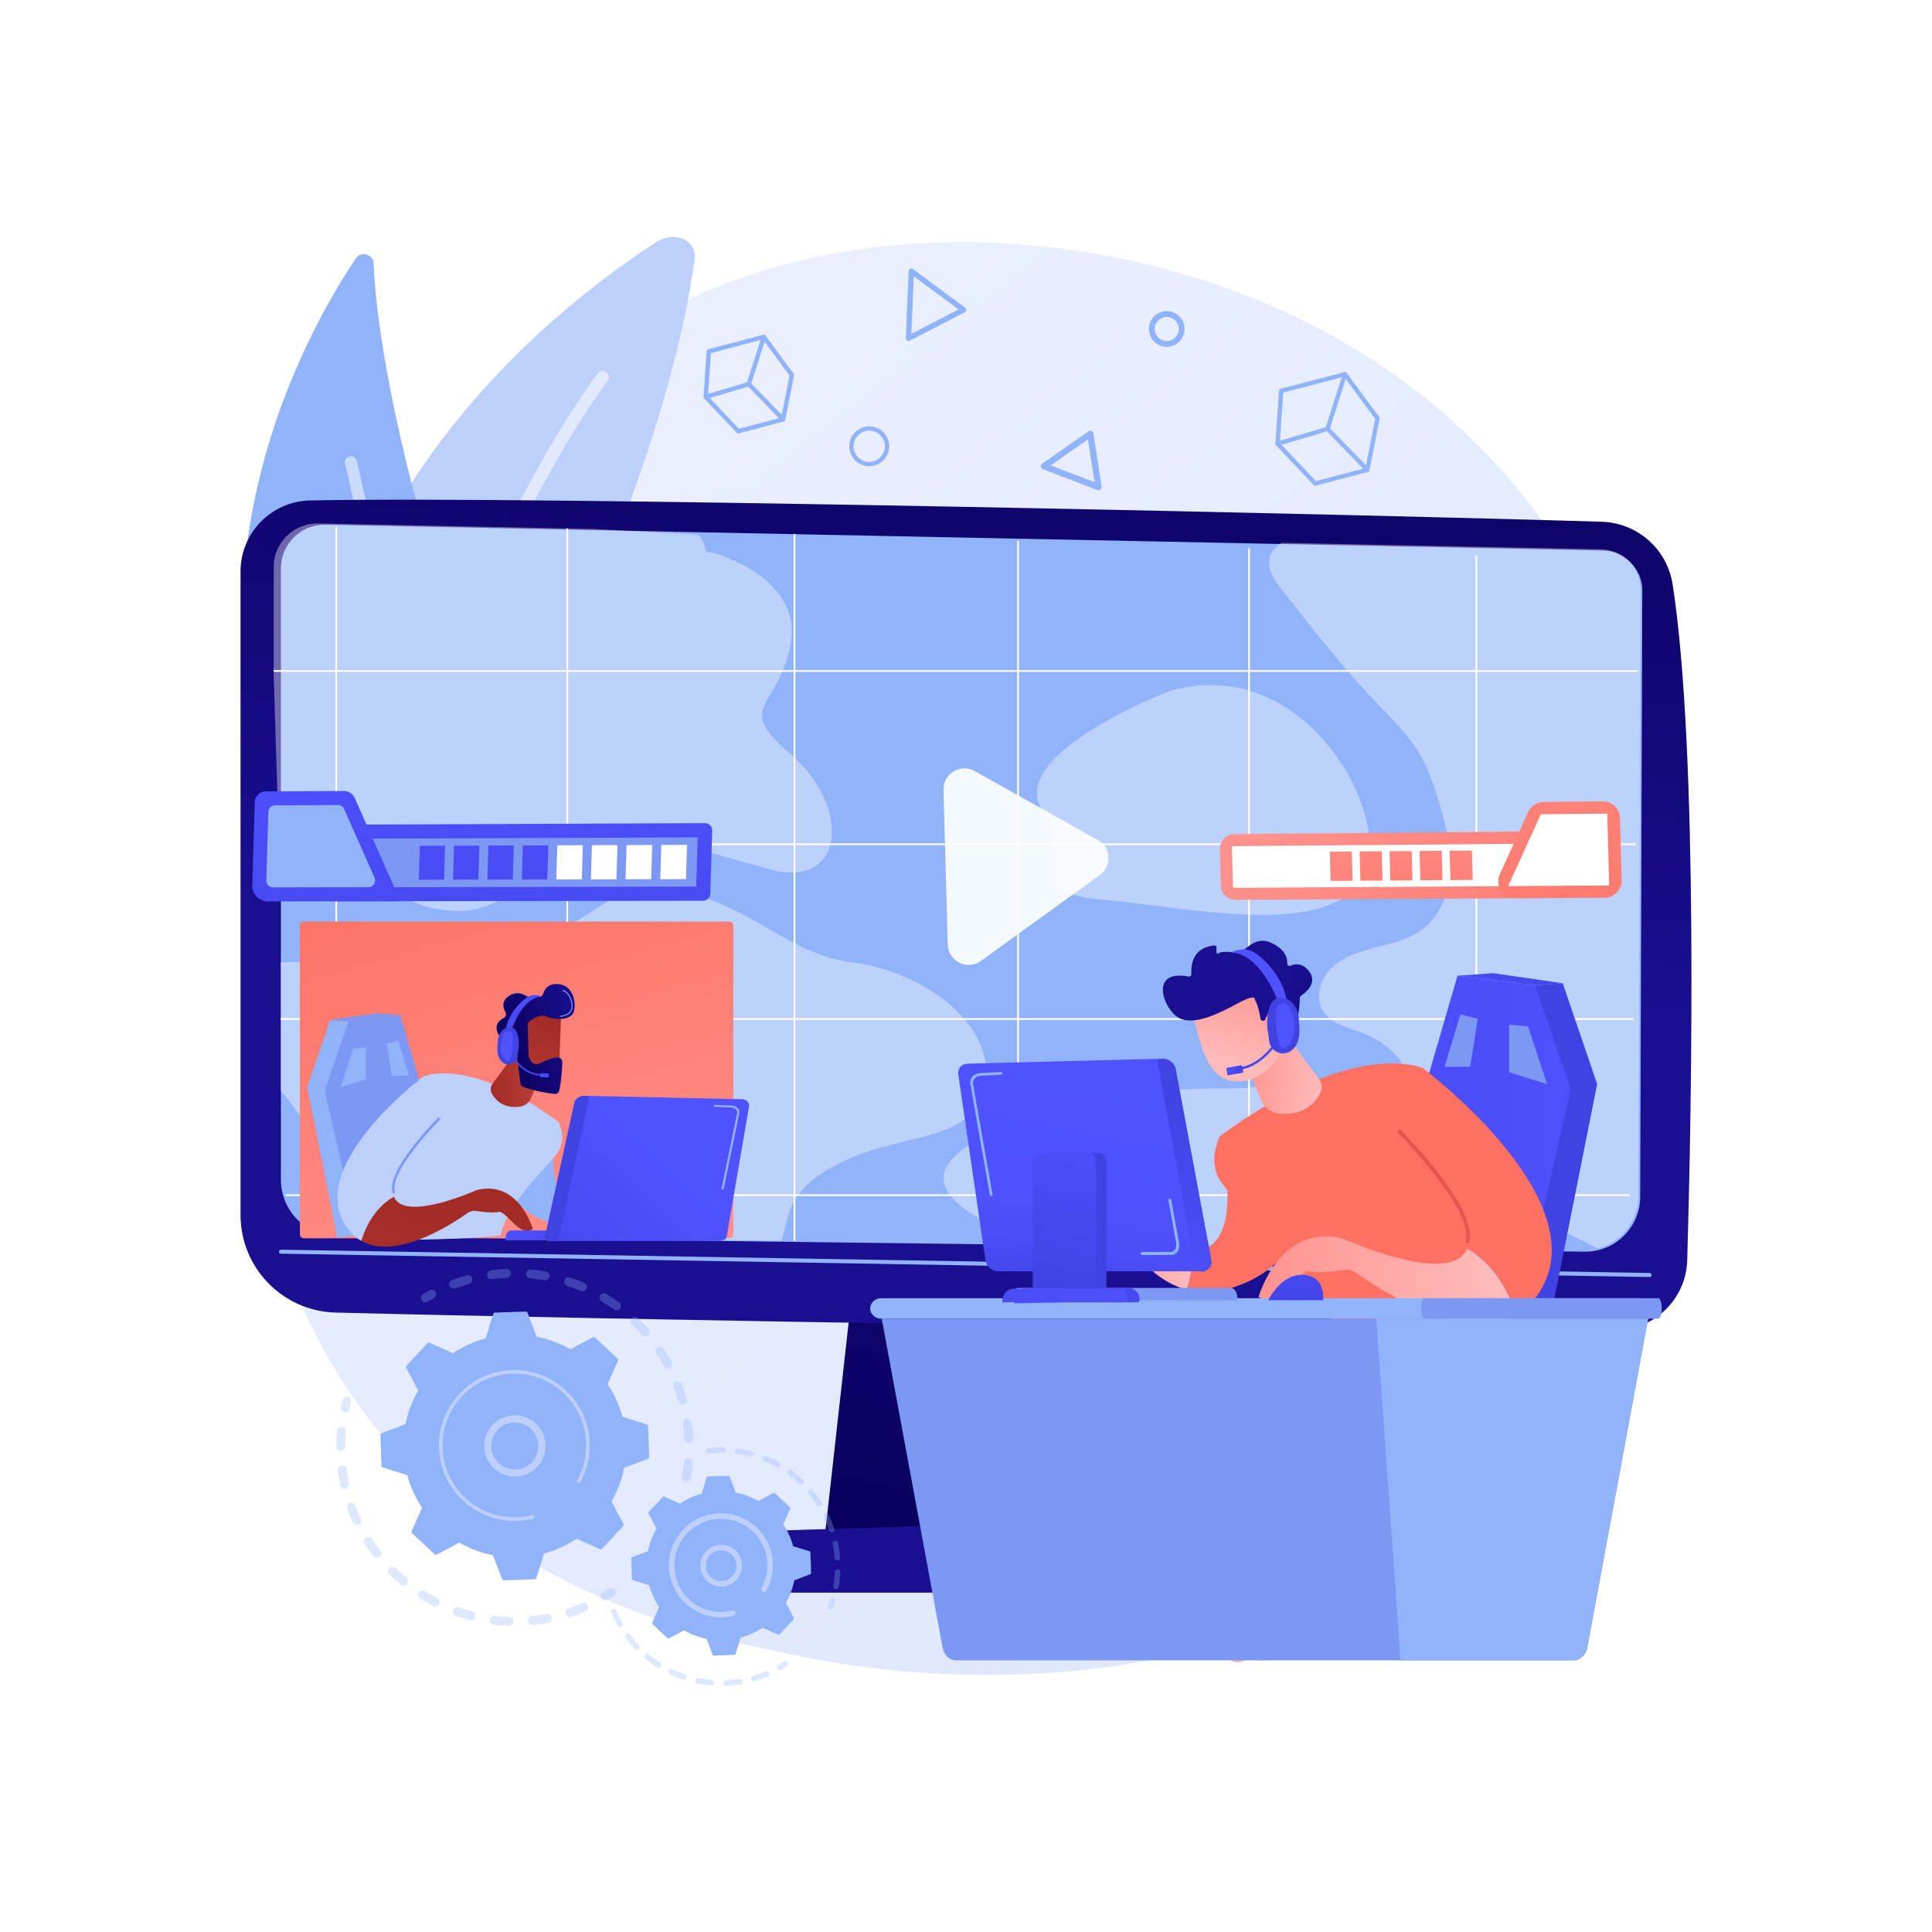 <svg xmlns="http://www.w3.org/2000/svg" xmlns:xlink="http://www.w3.org/1999/xlink" x="0px" y="0px" viewBox="0 0 3710 3710" style="enable-background:new 0 0 3710 3710;" xml:space="preserve"> <g id="Background"> <g> <g> <rect style="fill:#FFFFFF;" width="3710" height="3710"></rect> </g> </g> </g> <g id="Illustration"> <g> <linearGradient id="SVGID_1_" gradientUnits="userSpaceOnUse" x1="3586.887" y1="4037.411" x2="1129.077" y2="984.966"> <stop offset="0" style="stop-color:#DAE3FE"></stop> <stop offset="1" style="stop-color:#E9EFFD"></stop> </linearGradient> <path style="fill:url(#SVGID_1_);" d="M2916.833,2829.403c-56.79,59.202-110.523,97.381-152.978,127.545 c-499.039,354.573-1089.534,251.217-1215.031,225.976c-185.319-37.272-543.538-109.319-802.524-410.909 c-391.824-456.281-330.811-1175.14-26.886-1649.669c55.593-86.799,349.249-568.556,946.104-645.814 c361.211-46.756,782.266,47.545,1087.182,300.513C3392.749,1308.046,3347.184,2380.762,2916.833,2829.403z"></path> <g> <g> <path style="fill:#BDD0FB;" d="M713.694,1982.971c112.482-189.147,546.049-945.385,620.038-1483.826 c5.284-38.448-37.666-57.667-75.063-33.364C1022.315,619.378,385,1126.799,672.704,1986.145 C678.059,2002.142,703.481,2000.146,713.694,1982.971z"></path> <path style="opacity:0.53;fill:#FFFFFF;" d="M686.482,1970.84c1.799,2.12,4.348,3.622,7.313,4.069 c6.509,0.973,12.575-3.511,13.545-10.017c117.891-787.174,455.83-1228.723,459.232-1233.093 c4.038-5.193,3.074-12.659-2.08-16.718c-5.191-4.04-12.672-3.113-16.719,2.079c-0.862,1.105-87.395,113.116-187.227,321.541 c-91.983,192.044-214.664,508.005-276.765,922.663C683.25,1964.901,684.335,1968.31,686.482,1970.84z"></path> </g> <g> <path style="fill:#91B3FA;" d="M674.321,1872.327c11.555,17.672,37.404,17.8,49.361,0.398 c65.979-96.023,227.976-384.384,114.377-770.204c-95.929-325.809-116.984-511.591-120.698-596.592 c-0.785-17.974-24.06-24.499-34.103-9.571C572.458,661.051,255.601,1231.965,674.321,1872.327z"></path> <path style="opacity:0.53;fill:#FFFFFF;" d="M695.59,1864.712c1.714,2.488,4.4,4.299,7.617,4.825 c6.261,1.02,12.167-3.233,13.187-9.495c0.83-5.103,81.729-515.332-31.35-975.005c-1.503-6.175-7.744-9.924-13.902-8.41 c-6.159,1.512-9.928,7.739-8.409,13.897c111.969,455.175,31.803,960.772,30.979,965.825 C693.215,1859.396,693.969,1862.358,695.59,1864.712z"></path> </g> </g> <g> <g> <g> <linearGradient id="SVGID_00000107573171361526325320000000342002466747495357_" gradientUnits="userSpaceOnUse" x1="1886.631" y1="2974.953" x2="2236.219" y2="1448.864"> <stop offset="0" style="stop-color:#09005D"></stop> <stop offset="1" style="stop-color:#1A0F91"></stop> </linearGradient> <polygon style="fill:url(#SVGID_00000107573171361526325320000000342002466747495357_);" points="1642.23,2426.724 1583.764,2951.084 2262.085,2951.084 2173.733,2426.724 "></polygon> <linearGradient id="SVGID_00000114073556108816858010000008060199044975086266_" gradientUnits="userSpaceOnUse" x1="1950.055" y1="617.215" x2="1842.491" y2="1854.22"> <stop offset="0" style="stop-color:#09005D"></stop> <stop offset="1" style="stop-color:#1A0F91"></stop> </linearGradient> <path style="fill:url(#SVGID_00000114073556108816858010000008060199044975086266_);" d="M461.893,1097.335v1235.76 c0,101.658,81.009,184.789,182.632,187.41c451.36,11.638,2029.998,39.86,2459.663,33.527 c73.848-1.088,133.672-60.185,135.802-134.01c8.285-287.084,21.741-977.424-28.055-1297.923 c-10.487-67.493-67.457-117.964-135.726-120.147c-378.183-12.098-2051.643-50.514-2481.106-40.869 C521.036,962.746,461.893,1023.248,461.893,1097.335z"></path> <path style="fill:#91B3FA;" d="M539.434,1091.319v1174.057c0,59.354,47.644,107.716,106.991,108.603l2395.95,29.601 c58.838,0.879,107.067-46.458,107.286-105.302l4.008-1163.568c0.157-42.075-33.364-76.549-75.427-77.573l-2453.008-49.557 C578.189,1006.436,539.434,1044.261,539.434,1091.319z"></path> <path style="fill:#91B3FA;" d="M3167.7,2452.227c-0.023,0-0.044,0-0.067,0l-2628.264-44.781 c-2.126-0.038-3.821-1.792-3.785-3.917c0.035-2.126,1.768-3.802,3.915-3.787l2628.264,44.781 c2.126,0.038,3.821,1.792,3.784,3.917C3171.514,2450.543,3169.795,2452.227,3167.7,2452.227z"></path> <linearGradient id="SVGID_00000114753560026749681210000010991878752915715217_" gradientUnits="userSpaceOnUse" x1="2319.347" y1="2053.075" x2="2151.275" y2="2449.724"> <stop offset="0" style="stop-color:#09005D"></stop> <stop offset="1" style="stop-color:#1A0F91"></stop> </linearGradient> <path style="fill:url(#SVGID_00000114753560026749681210000010991878752915715217_);" d="M2408.195,3058.368h-992.77 c-26.97,0-47.224-19.2-42.01-39.824l12.739-50.38c3.83-15.151,20.499-26.274,40.296-26.892l957.066-29.865 c20.683-0.645,38.997,10.334,43.503,26.08l22.965,80.244C2455.952,3038.579,2435.601,3058.368,2408.195,3058.368z"></path> </g> </g> <g> <defs> <path id="SVGID_00000042709491462205562720000004465557886682679182_" d="M525.562,1088.921v1174.323 c0,59.367,47.839,107.74,107.429,108.628l2405.752,29.608c59.078,0.88,107.505-46.468,107.725-105.326l4.025-1163.831 c0.158-42.084-33.5-76.567-75.735-77.591l-2463.044-49.568C564.475,1004.019,525.562,1041.852,525.562,1088.921z"></path> </defs> <clipPath id="SVGID_00000157280506851408498210000002143590029192004023_"> <use xlink:href="#SVGID_00000042709491462205562720000004465557886682679182_" style="overflow:visible;"></use> </clipPath> <g style="clip-path:url(#SVGID_00000157280506851408498210000002143590029192004023_);"> <path style="opacity:0.39;fill:#FFFFFF;" d="M1477.399,1669.229c-145.588-40.311-314.595-98.626-396.128-35.943 c-81.533,62.683-128.198,134.3-244.686,111.929c-116.488-22.373-115.964-129.935-209.73-89.625 c-47.714,20.559-75.153,4.166-90.621-16.864l-14.343-459.765c5.767-105.143-49.008-196.224,232.112-183.998l586.109,31.647 c12.759,13.033,9.874,14.97,16.428,34.065h10.224c0,0,174.775,45.347,151.443,175.216 c-23.333,129.934-112.206,115.823,2.097,214.317C1634.696,1548.768,1623.073,1709.539,1477.399,1669.229z"></path> <path style="opacity:0.39;fill:#FFFFFF;" d="M1889.732,2090.007c-29.1,116.497-174.775,76.186-308.741,161.243 c-134.052,85.122,0,174.679-209.73,174.679s-378.126-16.595-419.461,62.75c-41.422,79.346-355.405-17.937-314.595-129.934 c25.43-69.94-34.891-192.32-98.246-264.476v-247.052c8.302,2.823,42.668-2.636,51.582,0.925c0,0,128.197,58.249,285.495,17.938 c128.197-32.854,198.544-75.179,283.136-130.472c44.131-28.89,105.04-37.557,159.569-22.642 c139.559,38.162,200.642,120.394,318.178,135.176C1779.011,1866.08,1918.831,1973.575,1889.732,2090.007z"></path> <path style="opacity:0.39;fill:#FFFFFF;" d="M2245.676,1327.041c0,0-307.943,118.376-246.354,224.913 c61.588,106.538-38.938,162.499,119.105,175.95c158.043,13.451,409.53,72.134,491.649-30.206 C2692.194,1595.358,2517.692,1248.124,2245.676,1327.041z"></path> <path style="opacity:0.39;fill:#FFFFFF;" d="M2673.225,2411.561c0.009,0.2,0.017,0.401,0.025,0.602 c1.053,26.538-33.025,45.76-65.813,37.427c-150.329-38.207-193.319,63.122-391.773,69.95 c-221.353,7.619-151.443-84.034-314.595-168.012c-163.066-84.034-87.388-152.774,104.865-213.895 c136.936-43.479,279.727-48.291,350.598-47.431c29.537,0.343,59.424-2.235,87.737-7.562c0.895-0.167,1.788-0.333,2.679-0.495 c108.645-19.872,213.59,42.212,217.38,128.021L2673.225,2411.561z"></path> <path style="opacity:0.39;fill:#FFFFFF;" d="M2535.174,1929.984c1.302,4.114,3.131,8.089,5.536,11.851 c14.924,23.34,45.064,30.628,71.256,40.1c44.385,16.051,88.272,50.009,91.797,96.704c1.503,19.916-4.608,39.706-4.276,59.675 c1.133,67.995,71.288,111.465,132.66,141.88c78.869,39.085,157.738,78.17,236.607,117.255 c51.559,25.551,105.008,49.524,108.398-19.912c1.748-35.798,1.092-71.883,1.636-107.72c1.271-83.71,2.543-167.42,3.814-251.13 c4.399-289.641,8.797-579.282,13.196-868.923c-2.524-84.902-77.63-115.417-123.158-113.615 c-76.714-2.04-153.428-4.08-230.143-6.119c-64.201-1.707-436.571-54.298-403.439,64.247 c4.103,14.679,13.751,27.117,23.185,39.142c58.867,75.034,117.853,150.206,183.816,219.199 c28.266,29.565,58.091,58.353,79.085,93.367c17.809,29.703,28.663,62.924,38.56,96.055 c12.512,41.887,23.825,84.989,21.713,128.623c-2.112,43.634-19.542,88.48-54.942,114.509 c-25.265,18.576-56.879,25.949-87.335,33.76c-30.455,7.811-61.93,17.16-84.898,38.465 C2538.556,1875.659,2527.365,1905.303,2535.174,1929.984z"></path> </g> <g style="clip-path:url(#SVGID_00000157280506851408498210000002143590029192004023_);"> <defs> <path id="SVGID_00000100350785318899283460000007761619797686506667_" d="M3129.007,2331.633 c0.874,23.448,3.945,149.244-2.61,170.339c-23.682,76.524-83.655,42.575-165.537,44.456H709.719 c-145.474,17.638-163.167-45.768-156.963-159.041l-13.683-277.697l-0.113-262.474l-4.948-193.731l-14.396-464.91 c5.767-105.143,69.723-184.889,171.092-181.664l665.001,12.978l1574.636,49.917c98.137,3.091,205.576,7.373,215.399,169.695 l-8.203,706.257L3129.007,2331.633z"></path> </defs> <clipPath id="SVGID_00000152984938521987530330000015363703334098823564_"> <use xlink:href="#SVGID_00000100350785318899283460000007761619797686506667_" style="overflow:visible;"></use> </clipPath> <g style="clip-path:url(#SVGID_00000152984938521987530330000015363703334098823564_);"> <g> <rect x="644.043" y="1000.66" style="fill:#FFFFFF;" width="3.361" height="1574.01"></rect> <rect x="1087.572" y="1000.66" style="fill:#FFFFFF;" width="3.361" height="1574.01"></rect> <rect x="1524.003" y="1000.66" style="fill:#FFFFFF;" width="3.361" height="1574.01"></rect> <rect x="1953.338" y="1000.66" style="fill:#FFFFFF;" width="3.362" height="1574.01"></rect> <rect x="2396.866" y="1000.66" style="fill:#FFFFFF;" width="3.362" height="1574.01"></rect> <rect x="2833.301" y="1000.66" style="fill:#FFFFFF;" width="3.361" height="1574.01"></rect> </g> <g> <rect x="-126.017" y="948.516" style="fill:#FFFFFF;" width="3416.945" height="3.361"></rect> <rect x="-126.017" y="1286.776" style="fill:#FFFFFF;" width="3416.945" height="3.361"></rect> <rect x="-126.017" y="1619.581" style="fill:#FFFFFF;" width="3416.945" height="3.361"></rect> <rect x="-104.726" y="1955.117" style="fill:#FFFFFF;" width="3413.393" height="3.361"></rect> <rect x="-104.726" y="2293.377" style="fill:#FFFFFF;" width="3413.393" height="3.362"></rect> <rect x="-104.726" y="2626.185" style="fill:#FFFFFF;" width="3413.393" height="3.361"></rect> </g> </g> </g> </g> </g> <g> <g> <g style="opacity:0.3;"> <path style="fill:#91B3FA;" d="M1316.598,2845.35c-4.673-0.811-7.803-5.258-6.991-9.929c1.576-9.077,2.782-18.357,3.583-27.584 c0.405-4.668,4.476-8.138,9.13-7.823c0.055,0.004,0.11,0.007,0.167,0.011c4.724,0.41,8.22,4.573,7.81,9.299 c-0.844,9.712-2.112,19.482-3.773,29.037c-0.758,4.369-4.699,7.39-9.028,7.097 C1317.198,2845.438,1316.898,2845.404,1316.598,2845.35z M1314.009,2762.66c-0.463-9.245-1.327-18.558-2.568-27.688 c-0.638-4.695,2.651-9.024,7.35-9.664c4.718-0.625,9.026,2.654,9.664,7.354c1.306,9.605,2.216,19.408,2.705,29.136 c0.237,4.736-3.411,8.768-8.146,9.005c-0.344,0.017-0.685,0.014-1.02-0.009 C1317.714,2770.504,1314.23,2767.052,1314.009,2762.66z M1302.259,2690.755c-2.503-8.886-5.423-17.77-8.682-26.411 c-1.673-4.436,0.568-9.39,5.005-11.063c4.434-1.667,9.387,0.568,11.063,5.005c3.431,9.1,6.507,18.458,9.142,27.813 c1.286,4.564-1.373,9.306-5.936,10.594c-0.973,0.274-1.954,0.369-2.908,0.304 C1306.422,2696.758,1303.27,2694.346,1302.259,2690.755z M1274.721,2623.284c-4.431-8.112-9.267-16.124-14.37-23.818 c-2.62-3.952-1.542-9.281,2.409-11.901c3.954-2.617,9.279-1.537,11.901,2.409c5.373,8.102,10.463,16.538,15.129,25.073 c2.273,4.161,0.743,9.378-3.417,11.652c-1.489,0.813-3.112,1.141-4.689,1.034 C1278.855,2627.54,1276.183,2625.954,1274.721,2623.284z M1232.839,2563.629c-6.107-6.908-12.597-13.654-19.291-20.043 c-3.429-3.277-3.553-8.711-0.279-12.141c3.276-3.432,8.712-3.555,12.139-0.278c7.041,6.723,13.87,13.82,20.297,21.089 c3.141,3.551,2.808,8.977-0.746,12.118c-1.79,1.583-4.056,2.284-6.266,2.134 C1236.516,2566.362,1234.397,2565.392,1232.839,2563.629z M1178.801,2514.729c-7.494-5.395-15.313-10.533-23.241-15.275 c-4.069-2.434-5.396-7.707-2.963-11.774c2.434-4.071,7.704-5.399,11.776-2.965c8.344,4.988,16.574,10.4,24.461,16.076 c3.848,2.771,4.722,8.135,1.952,11.985c-1.8,2.5-4.694,3.743-7.557,3.549 C1181.685,2516.221,1180.151,2515.701,1178.801,2514.729z M863.243,2469.129c-1.666-4.439,0.582-9.39,5.023-11.056 c9.095-3.411,18.464-6.472,27.842-9.094c4.568-1.277,9.305,1.39,10.581,5.957c1.278,4.564-1.389,9.302-5.955,10.579 c-8.905,2.49-17.8,5.397-26.436,8.638c-1.185,0.444-2.404,0.61-3.591,0.53C867.451,2474.463,864.464,2472.385,863.243,2469.129 z M1115.307,2479.044c-8.502-3.591-17.263-6.856-26.042-9.703c-4.511-1.465-6.982-6.308-5.518-10.818 c1.464-4.513,6.302-6.959,10.818-5.517c9.245,2.999,18.471,6.437,27.424,10.22c4.368,1.845,6.414,6.881,4.568,11.251 c-1.463,3.464-4.935,5.468-8.489,5.228C1117.142,2479.643,1116.211,2479.425,1115.307,2479.044z M935.329,2449.046 c-0.63-4.698,2.671-9.02,7.371-9.65c9.627-1.288,19.437-2.177,29.157-2.648c4.74-0.25,8.76,3.427,8.991,8.162 c0.229,4.735-3.425,8.76-8.162,8.991c-9.238,0.447-18.561,1.292-27.71,2.518c-0.583,0.078-1.161,0.093-1.727,0.054 C939.262,2456.203,935.88,2453.161,935.329,2449.046z M1045.443,2458.449c-9.086-1.597-18.359-2.823-27.567-3.641 c-4.725-0.417-8.212-4.586-7.793-9.311c0.415-4.661,4.481-8.121,9.129-7.806c0.06,0.004,0.122,0.008,0.182,0.016 c9.694,0.858,19.458,2.147,29.02,3.827c4.67,0.824,7.791,5.274,6.971,9.945c-0.766,4.362-4.703,7.373-9.026,7.08 C1046.056,2458.538,1045.75,2458.5,1045.443,2458.449z"></path> <path style="fill:#91B3FA;" d="M816.406,2500.882c1.686,0.114,3.425-0.265,4.986-1.202c3.796-2.277,7.704-4.51,11.614-6.646 c4.162-2.27,5.697-7.487,3.425-11.648c-2.27-4.164-7.488-5.703-11.65-3.424c-4.113,2.243-8.222,4.594-12.218,6.989 c-4.066,2.438-5.388,7.713-2.95,11.778C811.116,2499.236,813.696,2500.698,816.406,2500.882z"></path> </g> <g style="opacity:0.3;"> <path style="fill:#91B3FA;" d="M662.282,2712.465c4.134,0.28,7.976-2.472,8.938-6.639c0.993-4.313,2.093-8.679,3.271-12.972 c1.254-4.574-1.436-9.298-6.009-10.552c-4.592-1.259-9.298,1.438-10.552,6.009c-1.239,4.521-2.399,9.118-3.446,13.66 c-1.064,4.621,1.819,9.229,6.44,10.295C661.378,2712.37,661.832,2712.435,662.282,2712.465z"></path> <path style="fill:#91B3FA;" d="M948.334,3119.855c-4.71-0.551-8.081-4.816-7.529-9.529c0.552-4.709,4.812-8.071,9.527-7.527 c8.966,1.051,18.117,1.734,27.301,2.046c4.717,0.144,8.45,4.135,8.289,8.874c-0.161,4.739-4.134,8.45-8.873,8.291 c-3.979-0.135-7.941-0.336-11.882-0.603C959.544,3121.027,953.88,3120.506,948.334,3119.855z M1014.402,3112.753 c-0.481-4.715,2.952-8.93,7.669-9.411c9.057-0.927,18.171-2.242,27.092-3.918c4.652-0.888,9.148,2.192,10.024,6.854 c0.875,4.658-2.194,9.146-6.854,10.021c-9.392,1.764-18.987,3.152-28.518,4.124c-0.494,0.051-0.984,0.058-1.462,0.026 C1018.256,3120.171,1014.833,3116.978,1014.402,3112.753z M902.347,3111.243c-9.247-2.397-18.518-5.223-27.556-8.403 c-4.473-1.574-6.824-6.476-5.251-10.951c1.574-4.472,6.473-6.816,10.949-5.249c8.582,3.021,17.385,5.705,26.165,7.979 c4.59,1.192,7.347,5.876,6.157,10.468c-1.053,4.06-4.843,6.684-8.881,6.411 C903.406,3111.462,902.875,3111.379,902.347,3111.243z M1086.764,3099.109c-1.506-4.495,0.918-9.364,5.415-10.867 c8.619-2.886,17.217-6.177,25.556-9.777c4.356-1.883,9.406,0.122,11.286,4.479c1.88,4.353-0.124,9.404-4.477,11.284 c-8.782,3.792-17.837,7.257-26.912,10.296c-1.097,0.366-2.215,0.502-3.303,0.429 C1090.961,3104.725,1087.902,3102.507,1086.764,3099.109z M831.858,3084.329c-8.488-4.37-16.907-9.165-25.025-14.253 c-4.018-2.517-5.234-7.813-2.719-11.831c2.518-4.021,7.817-5.236,11.835-2.719c7.712,4.831,15.708,9.386,23.769,13.535 c4.216,2.171,5.874,7.35,3.703,11.565c-1.618,3.141-4.904,4.862-8.217,4.637 C834.071,3085.188,832.932,3084.883,831.858,3084.329z M768.981,3042.609c-7.345-6.134-14.516-12.65-21.315-19.366 c-3.373-3.334-3.407-8.769-0.074-12.144c3.338-3.378,8.773-3.41,12.142-0.073c6.461,6.381,13.276,12.573,20.255,18.404 c3.64,3.04,4.125,8.454,1.086,12.094c-1.833,2.192-4.527,3.24-7.176,3.061C772.151,3044.467,770.426,3043.816,768.981,3042.609 z M716.688,2988.176c-5.838-7.592-11.419-15.517-16.59-23.548c-2.567-3.989-1.414-9.3,2.572-11.867 c3.992-2.57,9.301-1.414,11.867,2.572c4.912,7.634,10.216,15.159,15.765,22.376c2.89,3.759,2.186,9.15-1.573,12.039 c-1.727,1.328-3.796,1.898-5.81,1.761C720.545,2991.348,718.251,2990.208,716.688,2988.176z M677.515,2923.632 c-4.036-8.684-7.748-17.642-11.03-26.624c-1.628-4.453,0.662-9.385,5.117-11.012c4.446-1.625,9.382,0.665,11.01,5.118 c3.117,8.528,6.641,17.032,10.476,25.282c1.998,4.3,0.133,9.405-4.167,11.403c-1.359,0.631-2.796,0.876-4.191,0.782 C681.706,2928.376,678.884,2926.575,677.515,2923.632z M653.469,2852.021c-2.018-9.337-3.663-18.885-4.889-28.38 c-0.608-4.703,2.713-9.01,7.416-9.616c4.688-0.604,9.007,2.711,9.615,7.414c1.164,9.02,2.727,18.088,4.643,26.958 c1.002,4.633-1.944,9.203-6.578,10.204c-0.807,0.174-1.612,0.231-2.397,0.178 C657.557,2858.526,654.296,2855.848,653.469,2852.021z M645.743,2776.956c0.046-7.039,0.31-14.165,0.785-21.175 c0.172-2.54,0.372-5.067,0.598-7.59c0.424-4.721,4.544-8.304,9.317-7.783c4.723,0.42,8.209,4.593,7.786,9.317 c-0.214,2.396-0.406,4.803-0.569,7.216c-0.451,6.666-0.703,13.436-0.747,20.129c-0.03,4.741-3.901,8.56-8.642,8.528 c-0.178-0.002-0.356-0.007-0.532-0.019C649.248,2785.274,645.712,2781.519,645.743,2776.956z"></path> <path style="fill:#91B3FA;" d="M1161.298,3073.877c1.703,0.115,3.456-0.274,5.024-1.223c3.975-2.41,7.974-4.949,11.886-7.549 c3.951-2.624,5.026-7.953,2.402-11.902c-2.625-3.949-7.949-5.029-11.902-2.402c-3.717,2.468-7.516,4.88-11.289,7.169 c-4.054,2.455-5.349,7.736-2.891,11.792C1156.037,3072.247,1158.604,3073.694,1161.298,3073.877z"></path> </g> <g> <path style="fill:#91B3FA;" d="M1196.484,2930.95c1.169-1.251,1.417-3.105,0.616-4.618l-22.844-43.17 c11.372-19.772,19.673-41.499,24.261-64.519l45.587-17.442c1.599-0.612,2.633-2.171,2.576-3.882l-1.955-58.551 c-0.056-1.711-1.193-3.198-2.829-3.701l-46.649-14.364c-6.113-22.662-15.844-43.789-28.509-62.758l19.914-44.596 c0.697-1.563,0.327-3.397-0.923-4.567l-42.784-40.021c-1.25-1.169-3.105-1.417-4.618-0.616l-43.169,22.844 c-19.772-11.373-41.499-19.674-64.519-24.261l-17.442-45.587c-0.612-1.599-2.17-2.634-3.882-2.576l-58.552,1.954 c-1.711,0.058-3.197,1.194-3.701,2.83l-14.363,46.649c-22.663,6.113-43.789,15.844-62.758,28.51l-44.596-19.915 c-1.563-0.698-3.397-0.328-4.567,0.923l-40.021,42.784c-1.169,1.25-1.416,3.105-0.617,4.617l22.845,43.17 c-11.373,19.771-19.673,41.499-24.261,64.519l-45.587,17.442c-1.599,0.611-2.634,2.17-2.577,3.881l1.955,58.552 c0.057,1.711,1.194,3.198,2.83,3.701l46.649,14.364c6.113,22.663,15.844,43.789,28.51,62.758l-19.914,44.596 c-0.699,1.563-0.328,3.396,0.923,4.567l42.784,40.02c1.25,1.169,3.105,1.417,4.618,0.616l43.17-22.844 c19.772,11.373,41.499,19.673,64.519,24.262l17.442,45.587c0.612,1.598,2.17,2.633,3.882,2.576l58.552-1.955 c1.711-0.057,3.198-1.193,3.701-2.83l14.363-46.648c22.663-6.113,43.788-15.845,62.758-28.51l44.597,19.914 c1.563,0.698,3.397,0.327,4.567-0.923L1196.484,2930.95z"></path> <g> <path style="fill:#BDD0FB;" d="M976.12,2834.17c-31.73-6.894-51.937-38.314-45.044-70.047 c3.338-15.372,12.464-28.523,25.694-37.029c13.227-8.507,28.979-11.357,44.351-8.014c31.73,6.894,51.937,38.314,45.045,70.047 c-6.272,28.868-32.844,48.197-61.484,46.258C981.843,2835.193,978.981,2834.791,976.12,2834.17z M964.2,2738.649 c-10.144,6.524-17.14,16.605-19.701,28.393c-5.284,24.326,10.209,48.421,34.537,53.705 c24.334,5.295,48.421-10.209,53.707-34.538c5.284-24.326-10.209-48.421-34.537-53.706c-2.206-0.479-4.419-0.79-6.631-0.94 C981.97,2730.914,972.445,2733.348,964.2,2738.649z"></path> </g> <path style="fill:#BDD0FB;" d="M977.737,2920.164c4.919,0.333,9.883,0.42,14.878,0.254l0,0c1.572-0.052,3.144-0.13,4.714-0.232 c7.741-0.508,15.429-1.631,22.946-3.351c0.102-0.023,0.205-0.047,0.307-0.07c0.29-0.068,0.581-0.136,0.871-0.207 c0.565-0.133,1.129-0.273,1.692-0.413c1.481-0.37,2.493-1.65,2.593-3.095c0.024-0.351-0.007-0.713-0.097-1.072 c-0.461-1.84-2.328-2.951-4.166-2.494c-9.467,2.375-19.253,3.743-29.087,4.068c-48.848,1.639-92.69-22.466-118.463-60.072 c-14.338-20.915-23.084-46.009-23.99-73.177c-0.16-4.764-0.078-9.501,0.241-14.193c2.141-31.574,14.969-61.205,36.879-84.628 c25.167-26.906,59.307-42.402,96.127-43.631c76.044-2.531,139.916,57.241,142.453,133.249 c0.157,4.687,0.075,9.364-0.241,14.011c-1.367,20.141-7.125,39.759-16.931,57.426c-0.253,0.457-0.392,0.945-0.423,1.434 c-0.087,1.285,0.557,2.569,1.76,3.235c1.662,0.916,3.75,0.328,4.67-1.338c10.295-18.548,16.343-39.145,17.777-60.289 c0.332-4.878,0.417-9.787,0.254-14.706c-2.663-79.802-69.774-142.549-149.547-139.888 c-38.656,1.29-74.493,17.558-100.914,45.804c-23.003,24.589-36.469,55.696-38.718,88.843 c-0.333,4.926-0.419,9.898-0.254,14.898c1.291,38.658,17.557,74.497,45.802,100.917 C913.466,2904.455,944.583,2917.919,977.737,2920.164z"></path> </g> </g> <g> <g style="opacity:0.3;"> <path style="fill:#91B3FA;" d="M1594.545,3090.993c2.289,0.155,4.498-1.196,5.331-3.459c1.557-4.224,3.008-8.553,4.31-12.866 c0.846-2.803-0.739-5.759-3.544-6.609c-2.804-0.859-5.762,0.742-6.609,3.544c-1.241,4.11-2.623,8.236-4.108,12.268 c-1.013,2.745,0.395,5.793,3.142,6.81C1593.555,3090.859,1594.051,3090.96,1594.545,3090.993z"></path> <path style="fill:#91B3FA;" d="M1604.538,3051.521c-2.886-0.496-4.826-3.234-4.332-6.122 c1.243-7.286,2.128-14.721,2.627-22.095c0.105-1.555,0.193-3.117,0.265-4.685c0.138-2.923,2.619-5.185,5.545-5.049 c2.761,0.239,5.185,2.619,5.051,5.548c-0.078,1.64-0.169,3.274-0.28,4.902c-0.523,7.729-1.451,15.525-2.757,23.166 c-0.46,2.704-2.897,4.579-5.579,4.398C1604.9,3051.571,1604.72,3051.549,1604.538,3051.521z M1602.712,2991.69 c-0.674-8.937-1.907-17.912-3.668-26.673c-0.576-2.873,1.281-5.664,4.154-6.243c2.857-0.57,5.667,1.281,6.244,4.154 c1.846,9.182,3.14,18.592,3.845,27.963c0.22,2.921-1.969,5.467-4.891,5.69c-0.255,0.019-0.512,0.017-0.763,0 C1605.045,2996.406,1602.913,2994.352,1602.712,2991.69z M1592.101,2938.994c-2.838-8.486-6.241-16.882-10.114-24.961 c-1.264-2.639-0.15-5.808,2.49-7.072c2.65-1.268,5.808-0.157,7.075,2.488c4.062,8.47,7.628,17.281,10.608,26.177 c0.928,2.777-0.568,5.785-3.345,6.713c-0.677,0.224-1.368,0.307-2.04,0.262 C1594.695,2942.461,1592.805,2941.092,1592.101,2938.994z M1568.866,2890.514c-4.841-7.542-10.196-14.855-15.91-21.72 c-1.874-2.255-1.568-5.598,0.685-7.469c2.247-1.867,5.592-1.568,7.467,0.682c5.995,7.206,11.606,14.868,16.685,22.779 c1.582,2.464,0.864,5.747-1.599,7.33c-0.995,0.634-2.121,0.9-3.217,0.826 C1571.357,2892.832,1569.81,2891.985,1568.866,2890.514z M1534.5,2849.177c-6.527-6.136-13.493-11.923-20.708-17.207 c-2.362-1.727-2.874-5.047-1.144-7.411s5.048-2.882,7.412-1.144c7.562,5.536,14.864,11.605,21.706,18.032 c2.132,2.008,2.237,5.363,0.233,7.495c-1.133,1.205-2.697,1.764-4.226,1.66 C1536.592,2850.522,1535.43,2850.049,1534.5,2849.177z M1491.141,2817.434c-7.815-4.359-15.974-8.27-24.258-11.623 c-2.713-1.097-4.024-4.191-2.925-6.904c1.1-2.713,4.181-4.02,6.907-2.927c8.685,3.515,17.246,7.619,25.444,12.192 c2.555,1.429,3.474,4.657,2.048,7.213c-1.034,1.85-3.011,2.843-4.993,2.709 C1492.607,2818.042,1491.848,2817.83,1491.141,2817.434z M1441.356,2797.268c-8.619-2.301-17.498-4.091-26.392-5.316 c-2.9-0.404-4.927-3.079-4.526-5.98c0.398-2.9,3.066-4.884,5.979-4.531c9.323,1.291,18.633,3.166,27.672,5.579 c2.83,0.757,4.512,3.664,3.757,6.493c-0.664,2.488-2.997,4.09-5.476,3.922 C1442.034,2797.412,1441.694,2797.358,1441.356,2797.268z M1355.362,2786.485c-0.317-2.912,1.786-5.526,4.698-5.843 c8.06-0.877,16.307-1.325,24.489-1.338c1.244-0.009,2.481,0.002,3.72,0.019c2.914-0.042,5.268,2.453,5.218,5.388 c-0.045,2.929-2.456,5.263-5.386,5.22c-1.161-0.021-2.326-0.027-3.512-0.019c-7.831,0.01-15.698,0.438-23.384,1.272 c-0.317,0.035-0.631,0.04-0.936,0.02C1357.75,2791.032,1355.643,2789.078,1355.362,2786.485z"></path> </g> <g style="opacity:0.3;"> <path style="fill:#91B3FA;" d="M1366.26,3236.619c-9.212-0.743-18.458-2.059-27.485-3.9c-2.867-0.588-4.72-3.387-4.134-6.259 c0.586-2.873,3.403-4.69,6.259-4.134c8.606,1.76,17.426,3.012,26.215,3.721c2.919,0.234,5.095,2.795,4.858,5.711 c-0.235,2.896-2.753,5.061-5.642,4.866C1366.309,3236.623,1366.283,3236.621,1366.26,3236.619z M1388.524,3232.095 c-0.116-2.925,2.164-5.392,5.089-5.505c8.803-0.349,17.674-1.233,26.367-2.632c2.875-0.454,5.613,1.501,6.076,4.398 c0.466,2.892-1.5,5.608-4.392,6.077c-9.11,1.465-18.406,2.393-27.631,2.754c-0.195,0.007-0.384,0.005-0.576-0.008 C1390.79,3236.998,1388.632,3234.833,1388.524,3232.095z M1311.948,3225.5c-8.764-2.95-17.423-6.458-25.734-10.431 c-2.642-1.263-3.761-4.433-2.498-7.072c1.261-2.645,4.417-3.755,7.07-2.501c7.929,3.792,16.186,7.138,24.547,9.956 c2.776,0.935,4.267,3.943,3.335,6.714c-0.786,2.334-3.036,3.76-5.382,3.601 C1312.84,3225.737,1312.392,3225.649,1311.948,3225.5z M1442.205,3224.724c-0.816-2.812,0.805-5.754,3.616-6.57 c8.46-2.454,16.852-5.452,24.945-8.916c2.691-1.146,5.809,0.103,6.961,2.786c1.152,2.694-0.095,5.812-2.789,6.964 c-8.486,3.635-17.29,6.782-26.163,9.353c-0.614,0.176-1.233,0.238-1.835,0.198 C1444.781,3228.392,1442.843,3226.922,1442.205,3224.724z M1261.952,3201.592c-7.78-4.959-15.337-10.448-22.466-16.313 c-2.262-1.861-2.585-5.205-0.724-7.466c1.861-2.262,5.202-2.591,7.466-0.725c6.797,5.599,14.005,10.831,21.427,15.558 c2.468,1.574,3.196,4.852,1.619,7.324c-1.077,1.692-2.961,2.566-4.834,2.439 C1263.585,3202.351,1262.728,3202.086,1261.952,3201.592z M1219.144,3166.384c-6.378-6.692-12.406-13.832-17.917-21.217 c-1.751-2.346-1.269-5.666,1.078-7.417c2.343-1.752,5.669-1.272,7.422,1.078c5.256,7.041,11.009,13.851,17.095,20.238 c2.021,2.119,1.939,5.477-0.181,7.498c-1.12,1.066-2.586,1.549-4.02,1.451 C1221.346,3167.929,1220.096,3167.382,1219.144,3166.384z M1185.995,3121.935c-4.595-8.029-8.735-16.412-12.308-24.907 c-1.135-2.703,0.134-5.81,2.834-6.945c2.698-1.136,5.807,0.138,6.943,2.832c3.404,8.104,7.353,16.095,11.738,23.747 c1.455,2.543,0.574,5.784-1.97,7.237c-0.943,0.543-1.98,0.758-2.987,0.69 C1188.535,3124.474,1186.912,3123.534,1185.995,3121.935z"></path> <path style="fill:#91B3FA;" d="M1496.964,3207.108c1.021,0.069,2.071-0.156,3.022-0.709c3.923-2.283,7.795-4.694,11.512-7.162 c2.438-1.621,3.104-4.913,1.484-7.354c-1.624-2.43-4.911-3.099-7.353-1.484c-3.544,2.355-7.239,4.654-10.981,6.835 c-2.531,1.474-3.387,4.722-1.913,7.251C1493.656,3206.064,1495.267,3206.993,1496.964,3207.108z"></path> </g> <g> <path style="fill:#91B3FA;" d="M1523.972,3109.831c0.782-0.837,0.948-2.078,0.412-3.091l-15.286-28.887 c7.609-13.23,13.164-27.769,16.234-43.173l30.505-11.672c1.07-0.409,1.762-1.452,1.724-2.598l-1.308-39.179 c-0.037-1.146-0.799-2.14-1.892-2.477l-31.216-9.611c-4.09-15.165-10.602-29.302-19.077-41.995l13.325-29.842 c0.467-1.046,0.219-2.273-0.617-3.056l-28.629-26.78c-0.836-0.783-2.078-0.949-3.09-0.412l-28.886,15.286 c-13.23-7.61-27.77-13.165-43.174-16.235l-11.671-30.504c-0.41-1.07-1.452-1.763-2.597-1.724l-39.181,1.308 c-1.145,0.038-2.139,0.799-2.476,1.894l-9.612,31.216c-15.165,4.091-29.302,10.602-41.994,19.078l-29.842-13.326 c-1.046-0.467-2.273-0.219-3.056,0.617l-26.78,28.63c-0.782,0.836-0.947,2.077-0.412,3.089l15.286,28.888 c-7.61,13.23-13.165,27.769-16.234,43.173l-30.505,11.671c-1.07,0.409-1.762,1.452-1.724,2.597l1.308,39.181 c0.038,1.145,0.799,2.139,1.894,2.476l31.215,9.611c4.09,15.165,10.602,29.302,19.077,41.995l-13.326,29.842 c-0.467,1.046-0.219,2.273,0.618,3.056l28.629,26.78c0.837,0.783,2.078,0.948,3.091,0.413l28.887-15.286 c13.23,7.61,27.769,13.164,43.173,16.234l11.671,30.505c0.41,1.069,1.452,1.762,2.598,1.724l39.18-1.308 c1.145-0.039,2.14-0.799,2.476-1.894l9.611-31.214c15.165-4.09,29.301-10.603,41.995-19.078l29.842,13.326 c1.046,0.467,2.273,0.219,3.056-0.617L1523.972,3109.831z"></path> <g> <path style="fill:#BDD0FB;" d="M1376.368,3045.762c-10.474-2.272-19.433-8.489-25.227-17.502 c-5.795-9.009-7.735-19.739-5.458-30.21c4.694-21.612,26.064-35.348,47.715-30.685c21.614,4.701,35.376,26.105,30.68,47.712 c-2.274,10.471-8.489,19.43-17.5,25.225c-7.326,4.71-15.788,6.873-24.323,6.295 C1380.293,3046.464,1378.324,3046.185,1376.368,3045.762z M1356.046,3000.298c-1.674,7.704-0.248,15.596,4.016,22.228 c4.262,6.626,10.853,11.199,18.554,12.873l0,0c7.704,1.663,15.594,0.245,22.225-4.019 c6.628-4.259,11.198-10.853,12.872-18.552c3.454-15.899-6.669-31.642-22.567-35.1c-1.435-0.31-2.867-0.511-4.291-0.607 C1372.505,2976.15,1359.187,2985.837,1356.046,3000.298z"></path> </g> <path style="fill:#BDD0FB;" d="M1377.496,3105.613c3.348,0.227,6.734,0.284,10.156,0.174c6.797-0.225,13.578-1.142,20.171-2.73 c0.296-0.073,0.591-0.147,0.887-0.221c2.286-0.572,3.85-2.547,4.004-4.779c0.037-0.542-0.011-1.101-0.15-1.655 c-0.711-2.841-3.595-4.552-6.432-3.851c-6.141,1.542-12.476,2.425-18.828,2.634h-0.003c-0.349,0.012-0.699,0.02-1.045,0.027 c-15.038,0.358-29.595-3.046-42.63-9.742c-7.075-3.635-13.703-8.247-19.711-13.766c-0.049-0.045-0.098-0.089-0.147-0.134 c-0.149-0.14-0.298-0.275-0.444-0.414c-17.417-16.294-27.449-38.394-28.244-62.231c-0.105-3.085-0.051-6.149,0.155-9.187 c1.386-20.44,9.692-39.623,23.876-54.79c16.294-17.417,38.394-27.444,62.228-28.239c23.821-0.786,46.557,7.74,63.977,24.029 c17.417,16.293,27.449,38.394,28.244,62.231c0.103,3.033,0.049,6.061-0.155,9.068c-0.885,13.041-4.612,25.739-10.961,37.175 c-0.391,0.705-0.605,1.459-0.654,2.214c-0.134,1.984,0.86,3.967,2.716,4.996c2.564,1.414,5.788,0.501,7.212-2.066 c7.102-12.796,11.275-27.006,12.267-41.592c0.228-3.369,0.289-6.754,0.175-10.146c-0.891-26.672-12.114-51.396-31.603-69.626 c-19.487-18.225-44.891-27.792-71.572-26.884c-26.669,0.889-51.393,12.108-69.621,31.601 c-15.871,16.963-25.161,38.425-26.712,61.293c-0.23,3.395-0.291,6.827-0.176,10.275 C1286.205,3060.909,1327.022,3102.196,1377.496,3105.613z"></path> </g> </g> </g> <g> <linearGradient id="SVGID_00000142885929252672943930000016125059731104390314_" gradientUnits="userSpaceOnUse" x1="4218.288" y1="1588.398" x2="4899.444" y2="2306.472" gradientTransform="matrix(1 -0.027 0.027 1 -1780.932 2.413)"> <stop offset="0" style="stop-color:#FF928E"></stop> <stop offset="1" style="stop-color:#FE7062"></stop> </linearGradient> <path style="fill:url(#SVGID_00000142885929252672943930000016125059731104390314_);" d="M2958.006,1724.695l-585.521,3.23 c-15.163,0.084-27.612-11.968-28.02-27.125l-1.896-70.378c-0.42-15.586,12.025-28.486,27.616-28.626l585.466-5.264 c15.2-0.137,27.708,11.929,28.117,27.125l1.95,72.411C2986.139,1711.692,2973.635,1724.609,2958.006,1724.695z"></path> <polygon style="fill:#FFFFFF;" points="2367.758,1704.88 2365.605,1624.911 2959.686,1619.948 2961.874,1701.225 "></polygon> <linearGradient id="SVGID_00000079465057394012909890000001291241550078265996_" gradientUnits="userSpaceOnUse" x1="-2839.805" y1="950.482" x2="-3115.449" y2="1958.936" gradientTransform="matrix(-1 -0.031 -0.031 1 41.61 -0.291)"> <stop offset="0" style="stop-color:#FF928E"></stop> <stop offset="1" style="stop-color:#FE7062"></stop> </linearGradient> <path style="fill:url(#SVGID_00000079465057394012909890000001291241550078265996_);" d="M3081.553,1723.948l-171.559,0.947 c-23.823,0.132-39.753-24.481-29.877-46.16l54.449-119.53c5.249-11.524,16.691-18.97,29.354-19.103l113.884-1.198 c17.813-0.187,32.485,13.945,32.965,31.753l3.226,119.781C3114.487,1708.726,3099.849,1723.847,3081.553,1723.948z"></path> <polygon style="fill:#FFFFFF;" points="2896.053,1701.564 2958.945,1563.605 3086.396,1562.346 3090.114,1700.37 "></polygon> <polygon style="fill:#FFFFFF;" points="2426.293,1692.387 2384.453,1692.659 2382.95,1636.885 2424.79,1636.549 "></polygon> <polygon style="fill:#FFFFFF;" points="2483.148,1692.019 2441.176,1692.291 2439.672,1636.43 2481.642,1636.093 "></polygon> <polygon style="fill:#FFFFFF;" points="2540.18,1691.649 2498.077,1691.922 2496.57,1635.973 2538.671,1635.636 "></polygon> <linearGradient id="SVGID_00000003098032006988038790000002435813875424392845_" gradientUnits="userSpaceOnUse" x1="-2562.603" y1="1454.527" x2="-2625.351" y2="1839.979" gradientTransform="matrix(-1 -0.031 -0.031 1 41.61 -0.291)"> <stop offset="0" style="stop-color:#FF928E"></stop> <stop offset="1" style="stop-color:#FE7062"></stop> </linearGradient> <polygon style="fill:url(#SVGID_00000003098032006988038790000002435813875424392845_);" points="2597.39,1691.278 2555.155,1691.552 2553.646,1635.516 2595.88,1635.177 "></polygon> <linearGradient id="SVGID_00000148629399255330816400000006630906827542916240_" gradientUnits="userSpaceOnUse" x1="4403.67" y1="1521.634" x2="4325.233" y2="2081.899" gradientTransform="matrix(1 -0.027 0.027 1 -1780.932 2.413)"> <stop offset="0" style="stop-color:#FF928E"></stop> <stop offset="1" style="stop-color:#FE7062"></stop> </linearGradient> <polygon style="fill:url(#SVGID_00000148629399255330816400000006630906827542916240_);" points="2654.781,1690.906 2612.414,1691.18 2610.902,1635.056 2653.268,1634.717 "></polygon> <linearGradient id="SVGID_00000140004622351858339140000013812472338953788863_" gradientUnits="userSpaceOnUse" x1="4460.216" y1="1529.549" x2="4381.779" y2="2089.815" gradientTransform="matrix(1 -0.027 0.027 1 -1780.932 2.413)"> <stop offset="0" style="stop-color:#FF928E"></stop> <stop offset="1" style="stop-color:#FE7062"></stop> </linearGradient> <polygon style="fill:url(#SVGID_00000140004622351858339140000013812472338953788863_);" points="2712.352,1690.532 2669.851,1690.808 2668.337,1634.596 2710.837,1634.255 "></polygon> <linearGradient id="SVGID_00000044880373018737973360000007483590200839696301_" gradientUnits="userSpaceOnUse" x1="4516.94" y1="1537.489" x2="4438.503" y2="2097.755" gradientTransform="matrix(1 -0.027 0.027 1 -1780.932 2.413)"> <stop offset="0" style="stop-color:#FF928E"></stop> <stop offset="1" style="stop-color:#FE7062"></stop> </linearGradient> <polygon style="fill:url(#SVGID_00000044880373018737973360000007483590200839696301_);" points="2770.105,1690.158 2727.47,1690.434 2725.954,1634.133 2768.587,1633.792 "></polygon> <linearGradient id="SVGID_00000041284489709728208010000015806397713851494788_" gradientUnits="userSpaceOnUse" x1="4573.843" y1="1545.454" x2="4495.406" y2="2105.72" gradientTransform="matrix(1 -0.027 0.027 1 -1780.932 2.413)"> <stop offset="0" style="stop-color:#FF928E"></stop> <stop offset="1" style="stop-color:#FE7062"></stop> </linearGradient> <polygon style="fill:url(#SVGID_00000041284489709728208010000015806397713851494788_);" points="2828.04,1689.782 2785.271,1690.059 2783.751,1633.67 2826.519,1633.327 "></polygon> </g> <g> <linearGradient id="SVGID_00000036946088339528425280000011672823583098592168_" gradientUnits="userSpaceOnUse" x1="1115.849" y1="2526.916" x2="857.781" y2="1582.933"> <stop offset="0" style="stop-color:#FF928E"></stop> <stop offset="1" style="stop-color:#FE7062"></stop> </linearGradient> <path style="fill:url(#SVGID_00000036946088339528425280000011672823583098592168_);" d="M1400.625,2377.865H583.359 c-4.142,0-7.5-3.358-7.5-7.5v-593.007c0-4.142,3.358-7.5,7.5-7.5h817.267c4.142,0,7.5,3.358,7.5,7.5v593.007 C1408.125,2374.507,1404.767,2377.865,1400.625,2377.865z"></path> <g> <g> <polygon style="fill:#91B3FA;" points="669.378,1961.185 634.072,1958.692 590.031,2087.623 647.768,2377.017 702.552,2368.936 "></polygon> <polygon style="fill:#7D97F4;" points="880.028,2356.643 810.276,2092.222 768.637,1949.062 669.378,1961.185 623.708,2094.317 686.415,2368.901 880.197,2368.901 "></polygon> <polygon style="fill:#7D97F4;" points="634.072,1958.692 722.94,1945.828 768.637,1949.062 669.378,1961.185 "></polygon> <polygon style="fill:#91B3FA;" points="654.046,2087.754 702.648,2072.489 702.648,2011.774 678.347,2013.932 "></polygon> <polygon style="fill:#91B3FA;" points="742.759,2004.142 764.977,1998.527 785.166,2065.546 752.362,2065.546 "></polygon> </g> <g> <g> <path style="fill:#91B3FA;" d="M1110.947,2299.729c-60.786,7.047-47.165-91.439-46.279-95.375l-88.954,70.496 c0,0,7.779,51.836,86.249,74.916c19.854,5.839,37.666,5.161,53.213,0.91 C1107.387,2331.481,1107.781,2313.849,1110.947,2299.729z"></path> <linearGradient id="SVGID_00000062895471698877440340000001321069191023099553_" gradientUnits="userSpaceOnUse" x1="1414.619" y1="2329.972" x2="1575.632" y2="2329.972" gradientTransform="matrix(0.999 -0.055 0.055 0.999 -433.046 58.859)"> <stop offset="0" style="stop-color:#FEBBBA"></stop> <stop offset="1" style="stop-color:#FF928E"></stop> </linearGradient> <path style="fill:url(#SVGID_00000062895471698877440340000001321069191023099553_);" d="M1227.255,2263.888 c-23.6-14.553-48.474,2.678-48.474,2.678c-29.29,21.552-51.304,31.247-67.833,33.163c-3.167,14.119-3.561,31.751,4.229,50.947 c33.638-9.198,56.632-35.182,66.517-48.408c3.558-4.761,10.262-5.925,15.123-2.505c4.939,3.474,9.817,8.337,9.282,13.77 c-1.056,10.711,11.454,13.406,12.171,9.504c0.716-3.903-5.69-26.453-5.69-26.453s26.017,23.424,36.165,32.416 c10.148,8.993,21.721-1.2,21.721-1.2S1250.855,2278.441,1227.255,2263.888z"></path> <path style="fill:#BDD0FB;" d="M812.857,2067.333c0,0,86.765-40.428,259.423,86.774c0,0,15.37,27.788,1.727,54.03 c-13.643,26.243-97.053,94.378-112.965,164.131c0,0-52.855,8.495-228.973,9.063 C732.07,2381.333,729.317,2215.882,812.857,2067.333z"></path> <linearGradient id="SVGID_00000149357662180983211350000010649442655642574015_" gradientUnits="userSpaceOnUse" x1="1260.997" y1="2092.341" x2="1367.829" y2="2092.341" gradientTransform="matrix(0.999 -0.055 0.055 0.999 -433.046 58.859)"> <stop offset="0" style="stop-color:#A22B25"></stop> <stop offset="1" style="stop-color:#C0423C"></stop> </linearGradient> <path style="fill:url(#SVGID_00000149357662180983211350000010649442655642574015_);" d="M986.511,2025.938l-40.753,55.364 c-4.046,5.497-4.597,12.863-1.26,18.817c6.746,12.032,22.125,29.242,53.891,24.99c9.449-1.265,17.538-7.456,21.209-16.254 l27.053-64.823L986.511,2025.938z"></path> <path style="fill:#BDD0FB;" d="M756.692,2297.91c-12.618-41.38,86.548-140.667,86.548-140.667l-30.383-89.909 c0,0-217.002,162.424-152.927,279.859c9.186,16.835,20.786,28.342,33.907,35.74 C709.281,2333.1,736.953,2309.108,756.692,2297.91z"></path> <path style="fill:#7D97F4;" d="M756.281,2291.806c-1.107,0.061-2.157-0.634-2.495-1.745 c-12.903-42.308,83.073-139.031,87.163-143.13c0.961-0.961,2.522-0.967,3.493-0.003c0.965,0.964,0.964,2.529,0.003,3.493 c-0.983,0.981-97.981,98.704-85.936,138.201c0.397,1.304-0.338,2.684-1.642,3.082 C756.675,2291.762,756.477,2291.796,756.281,2291.806z"></path> <linearGradient id="SVGID_00000041283814538611101240000010328658624212338612_" gradientUnits="userSpaceOnUse" x1="1188.137" y1="2331.9" x2="779.147" y2="3042.605" gradientTransform="matrix(0.999 -0.055 0.055 0.999 -433.046 58.859)"> <stop offset="0" style="stop-color:#A22B25"></stop> <stop offset="1" style="stop-color:#C0423C"></stop> </linearGradient> <path style="fill:url(#SVGID_00000041283814538611101240000010328658624212338612_);" d="M914.518,2285.568 c0,0-121.046,54.861-153.236,20.405c-2.183-2.338-3.672-5.052-4.59-8.063c-19.739,11.199-47.412,35.19-62.854,85.023 c67.355,37.978,174.984-32.865,204-53.6c4.773-3.411,10.646-4.839,16.448-3.967c11.73,1.764,31.96,4.193,42.673,1.932 c15.673-3.308,41.459,51.197,66.129,32.582C1023.087,2359.88,995.792,2264.17,914.518,2285.568z"></path> <g> <linearGradient id="SVGID_00000177448483602472747210000005835171136041634692_" gradientUnits="userSpaceOnUse" x1="1657.598" y1="584.321" x2="1524.037" y2="761.01" gradientTransform="matrix(0.953 -0.303 0.303 0.953 -704.167 1896.817)"> <stop offset="0" style="stop-color:#A22B25"></stop> <stop offset="1" style="stop-color:#C0423C"></stop> </linearGradient> <path style="fill:url(#SVGID_00000177448483602472747210000005835171136041634692_);" d="M1077.255,1942.911 c0.533,1.678-3.75,118.018-3.75,118.018l-66.376-3.857l-12.323-110.869 C994.807,1946.202,1068.325,1914.818,1077.255,1942.911z"></path> <linearGradient id="SVGID_00000091015775403328663660000004864479776471383741_" gradientUnits="userSpaceOnUse" x1="1555.593" y1="626.943" x2="1715.132" y2="626.943" gradientTransform="matrix(0.953 -0.303 0.303 0.953 -704.167 1896.817)"> <stop offset="0" style="stop-color:#09005D"></stop> <stop offset="1" style="stop-color:#1A0F91"></stop> </linearGradient> <path style="fill:url(#SVGID_00000091015775403328663660000004864479776471383741_);" d="M1013.26,1968.3l1.917,58.872 c0.024,0.755,0.146,1.485,0.374,2.205c1.395,4.408,7.306,19.222,22.093,12.25c13.418-6.326,25.758-11.899,35.128-10.652 c4.207,0.56,7.296,4.214,7.139,8.456c-0.392,10.57-1.715,34.373-6.021,54.877c-0.874,4.161-4.813,6.924-9.034,6.418 c-12.72-1.523-39.458-5.486-60.221-13.713c-2.813-1.115-4.798-3.644-5.168-6.647c-1.8-14.644-7.438-59.13-10.926-71.283 c-3.274-11.407-18.704-16.005-25.321-17.474c-2.17-0.482-4.029-1.819-5.179-3.72c-4.066-6.72-10.79-22.715,9.063-33.024 c4.155-2.157,5.684-7.277,3.401-11.365c-4.544-8.138-8.047-21.126,6.98-31.097c15.274-10.135,29.058-3.383,36.899,2.661 c3.171,2.444,7.562,2.168,10.55-0.496c1.701-1.516,4.084-2.317,7.348-0.965c4.398,1.822,9.396-0.747,10.752-5.311 c2.606-8.767,9.217-18.793,25.831-18.708c29.482,0.151,38.002,31.379,33.53,51.249 c-4.472,19.871-36.427,17.891-53.425,11.069c-12.923-5.187-26.91,4.82-32.872,9.915 C1014.211,1963.431,1013.179,1965.817,1013.26,1968.3z"></path> <linearGradient id="SVGID_00000040560421595518691970000017025199859388727431_" gradientUnits="userSpaceOnUse" x1="1461.985" y1="724.248" x2="1569.111" y2="614.34" gradientTransform="matrix(0.953 -0.303 0.303 0.953 -704.167 1896.817)"> <stop offset="0" style="stop-color:#FEBBBA"></stop> <stop offset="1" style="stop-color:#FF928E"></stop> </linearGradient> <path style="fill:url(#SVGID_00000040560421595518691970000017025199859388727431_);" d="M989.452,2030.511 c0,0,6.307-34.958-7.143-41.031c-13.45-6.072-30.686,1.101-22.769,24.353 C969.388,2042.756,989.452,2030.511,989.452,2030.511z"></path> <path style="fill:#91B3FA;" d="M1076.03,1952.484c-0.447,0-0.818-0.348-0.84-0.798c-0.023-0.463,0.335-0.86,0.798-0.883 c0.87-0.043,21.252-1.257,21.593-17.956c0.233-11.417-4.806-20.714-9.599-25.605c-2.597-2.649-5.311-4.231-7.258-4.231 c-0.463,0-0.84-0.378-0.84-0.84c0-0.463,0.377-0.84,0.84-0.84c2.426,0,5.508,1.727,8.456,4.737 c5.032,5.134,10.324,14.877,10.081,26.813c-0.374,18.271-22.962,19.591-23.189,19.604 C1076.056,1952.484,1076.043,1952.484,1076.03,1952.484z"></path> </g> </g> <g> <g> <g> <linearGradient id="SVGID_00000094616288156879435530000012614613382845245581_" gradientUnits="userSpaceOnUse" x1="1268.627" y1="2106.771" x2="1329.806" y2="2065.294" gradientTransform="matrix(0.993 -0.121 0.121 0.993 -539.915 138.106)"> <stop offset="0" style="stop-color:#4F52FF"></stop> <stop offset="1" style="stop-color:#4042E2"></stop> </linearGradient> <path style="fill:url(#SVGID_00000094616288156879435530000012614613382845245581_);" d="M1041.744,2065.665 c-40.788,1.107-62.381-42.056-62.594-42.493l2.794-1.367c0.205,0.418,20.944,41.802,59.715,40.75L1041.744,2065.665z"></path> </g> <linearGradient id="SVGID_00000101808932075282796730000005338194647211344000_" gradientUnits="userSpaceOnUse" x1="1020.733" y1="2086.589" x2="1060.239" y2="2052.115"> <stop offset="0" style="stop-color:#4F52FF"></stop> <stop offset="1" style="stop-color:#4042E2"></stop> </linearGradient> <path style="fill:url(#SVGID_00000101808932075282796730000005338194647211344000_);" d="M1052.935,2068.664h-14.458 c-0.614,0-1.115-0.502-1.115-1.115v-5.505c0-0.614,0.502-1.115,1.115-1.115h14.458c0.614,0,1.115,0.502,1.115,1.115v5.505 C1054.051,2068.163,1053.549,2068.664,1052.935,2068.664z"></path> </g> <g> <linearGradient id="SVGID_00000154401690103554215710000004894234686079864987_" gradientUnits="userSpaceOnUse" x1="1460.461" y1="1958.117" x2="1027.47" y2="2029.655" gradientTransform="matrix(0.993 -0.121 0.121 0.993 -539.915 138.106)"> <stop offset="0" style="stop-color:#4F52FF"></stop> <stop offset="1" style="stop-color:#4042E2"></stop> </linearGradient> <path style="fill:url(#SVGID_00000154401690103554215710000004894234686079864987_);" d="M980.991,1982.272 c0,0,17.82-64.208,58.602-68.925c0,0-11.104-5.689-23.394-0.353c-12.291,5.336-44.434,35.784-45.409,70.526 C978.817,1986.516,980.991,1982.272,980.991,1982.272z"></path> <linearGradient id="SVGID_00000139289665577224416680000008602024902157630116_" gradientUnits="userSpaceOnUse" x1="1131.75" y1="1952.218" x2="1070.123" y2="1974.628"> <stop offset="0" style="stop-color:#4F52FF"></stop> <stop offset="1" style="stop-color:#4042E2"></stop> </linearGradient> <path style="fill:url(#SVGID_00000139289665577224416680000008602024902157630116_);" d="M976.908,1972.79 c-22.56,3.455-21.178,31.841-21.178,31.841c-2.6,20.426,2.893,30.879,10.327,36.092c5.079,3.562,11.659,4.186,17.325,1.663 c5.666-2.524,9.594-7.835,10.349-13.991c0.682-5.56,1.411-10.842,1.916-12.705 C996.871,2011.173,999.468,1969.334,976.908,1972.79z"></path> </g> <linearGradient id="SVGID_00000092414135561039490760000003906900466838555269_" gradientUnits="userSpaceOnUse" x1="973.486" y1="1972.649" x2="976.847" y2="1692.53"> <stop offset="0" style="stop-color:#4F52FF"></stop> <stop offset="1" style="stop-color:#4042E2"></stop> </linearGradient> <path style="fill:url(#SVGID_00000092414135561039490760000003906900466838555269_);" d="M978.615,1980.033 c-4.599-1.031-9.292,1.213-11.366,5.445c-14.846,30.287,0.576,51.2,8.604,52.008c8.461,0.852,10.26-39.966,8.965-50.516 C984.274,1982.55,981.572,1980.696,978.615,1980.033z"></path> </g> </g> <linearGradient id="SVGID_00000021099640342905823510000017356938427625974673_" gradientUnits="userSpaceOnUse" x1="-20.623" y1="2460.878" x2="223.136" y2="2340.624" gradientTransform="matrix(1 0 0 1 991.207 0)"> <stop offset="0" style="stop-color:#4F52FF"></stop> <stop offset="1" style="stop-color:#4042E2"></stop> </linearGradient> <path style="fill:url(#SVGID_00000021099640342905823510000017356938427625974673_);" d="M1307.95,2362.8H981.13 c-7.105,0-10.341,8.656-10.341,15.761v3.177h350.354v-3.177C1321.143,2371.456,1315.056,2362.8,1307.95,2362.8z"></path> <g> <g> <linearGradient id="SVGID_00000080165550175748777870000015202714905174698686_" gradientUnits="userSpaceOnUse" x1="1274.82" y1="2217.883" x2="928.592" y2="2594.363"> <stop offset="0" style="stop-color:#4F52FF"></stop> <stop offset="1" style="stop-color:#4042E2"></stop> </linearGradient> <path style="fill:url(#SVGID_00000080165550175748777870000015202714905174698686_);" d="M1438.378,2124.595l-41.907,243.979 c-1.368,7.969-1.061,14.817-19.702,14.431l-313.75-0.008c-10.023,0-16.689-6.62-14.893-14.81l54.967-250.539 c1.672-7.622,10.802-13.633,20.397-13.423l300.68,6.555C1433.307,2110.979,1439.654,2117.165,1438.378,2124.595z"></path> <linearGradient id="SVGID_00000157293349542135139990000017116993767209591432_" gradientUnits="userSpaceOnUse" x1="1620.207" y1="2073.923" x2="1327.763" y2="2168.043"> <stop offset="0" style="stop-color:#4F52FF"></stop> <stop offset="1" style="stop-color:#4042E2"></stop> </linearGradient> <path style="fill:url(#SVGID_00000157293349542135139990000017116993767209591432_);" d="M1131.047,2108.813l-57.918,268.501 c-0.722,3.344-5.358,6.078-9.43,6.078c-10.022,0-21.955,2.575-15.63-14.94l55.008-250.728 c1.681-7.663,10.818-13.708,20.414-13.499l5.277,0.115C1130.448,2105.371,1131.434,2107.014,1131.047,2108.813z"></path> <g> <g> <path style="fill:#91B3FA;" d="M1387.274,2284.238c-1.166-0.036-1.938-0.9-1.724-1.929l29.976-144.554 c1.36-6.56-4.745-10.774-11.439-11.064l-31.869-1.382c-1.146-0.05-1.903-0.892-1.692-1.88 c0.212-0.988,1.312-1.749,2.458-1.699l31.85,1.39c9.943,0.434,16.446,6.933,14.817,14.811l-29.881,144.509 C1389.557,2283.468,1388.439,2284.274,1387.274,2284.238z"></path> </g> </g> </g> </g> </g> </g> <g> <g> <linearGradient id="SVGID_00000018930531351092367070000004790911942112778905_" gradientUnits="userSpaceOnUse" x1="-4530.408" y1="1347.486" x2="-4530.408" y2="2195.532" gradientTransform="matrix(-1 0 0 1 -3533.411 0)"> <stop offset="0" style="stop-color:#4F52FF"></stop> <stop offset="1" style="stop-color:#4042E2"></stop> </linearGradient> <path style="fill:url(#SVGID_00000018930531351092367070000004790911942112778905_);" d="M640.31,1730.839l709.749-1.137 c7.533-0.012,13.697-6.001,13.925-13.531l3.669-121.1c0.239-7.892-6.111-14.41-14.006-14.377l-709.804,2.976 c-7.519,0.031-13.661,6.015-13.889,13.531l-3.614,119.261C626.102,1724.34,632.429,1730.852,640.31,1730.839z"></path> <polygon style="fill:#7D97F4;" points="1336.943,1702.473 1339.805,1608.001 656.336,1610.543 653.507,1703.892 "></polygon> <linearGradient id="SVGID_00000036245600753809210040000002295511800697354926_" gradientUnits="userSpaceOnUse" x1="-4160.14" y1="1347.487" x2="-4160.14" y2="2195.72" gradientTransform="matrix(-1 0 0 1 -3533.411 0)"> <stop offset="0" style="stop-color:#4F52FF"></stop> <stop offset="1" style="stop-color:#4042E2"></stop> </linearGradient> <path style="fill:url(#SVGID_00000036245600753809210040000002295511800697354926_);" d="M514.542,1730.966l254.51-0.408 l-87.76-197.975c-3.704-8.355-12.004-13.724-21.143-13.675l-149.913,0.799c-11.359,0.06-20.63,9.103-20.974,20.457 l-4.843,159.802C483.905,1716.952,497.549,1730.994,514.542,1730.966z"></path> <path style="fill:#91B3FA;" d="M719.261,1685.413l-58.384-131.781c-2.096-4.73-6.793-7.77-11.966-7.745l-120.624,0.586 c-7.012,0.034-12.737,5.615-12.949,12.624l-3.987,131.575c-0.223,7.352,5.685,13.428,13.04,13.413l182.995-0.38 C716.788,1703.685,723.07,1694.01,719.261,1685.413z"></path> <polygon style="fill:#FFFFFF;" points="1267.926,1688.328 1317.254,1688.213 1319.249,1622.378 1269.92,1622.549 "></polygon> <polygon style="fill:#FFFFFF;" points="1201.215,1688.483 1250.428,1688.368 1252.421,1622.609 1203.206,1622.781 "></polygon> <polygon style="fill:#FFFFFF;" points="1134.659,1688.637 1183.758,1688.523 1185.748,1622.841 1136.648,1623.012 "></polygon> <polygon style="fill:#FFFFFF;" points="1068.257,1688.792 1117.242,1688.678 1119.23,1623.072 1070.244,1623.242 "></polygon> <linearGradient id="SVGID_00000070837075218018188080000015056408438968751758_" gradientUnits="userSpaceOnUse" x1="-2738.052" y1="1258.143" x2="-2738.052" y2="2082.914" gradientTransform="matrix(-1 -0.03 -0.03 1 -1662.32 25.238)"> <stop offset="0" style="stop-color:#4F52FF"></stop> <stop offset="1" style="stop-color:#4042E2"></stop> </linearGradient> <polygon style="fill:url(#SVGID_00000070837075218018188080000015056408438968751758_);" points="1002.009,1688.946 1050.881,1688.832 1052.867,1623.302 1003.994,1623.472 "></polygon> <linearGradient id="SVGID_00000170240772018514292320000017663757449947960493_" gradientUnits="userSpaceOnUse" x1="-2671.933" y1="1258.144" x2="-2671.933" y2="2082.915" gradientTransform="matrix(-1 -0.03 -0.03 1 -1662.32 25.238)"> <stop offset="0" style="stop-color:#4F52FF"></stop> <stop offset="1" style="stop-color:#4042E2"></stop> </linearGradient> <polygon style="fill:url(#SVGID_00000170240772018514292320000017663757449947960493_);" points="935.914,1689.099 984.673,1688.986 986.656,1623.532 937.896,1623.701 "></polygon> <linearGradient id="SVGID_00000015327731503272540830000012416726213395813805_" gradientUnits="userSpaceOnUse" x1="-2605.967" y1="1258.144" x2="-2605.967" y2="2082.916" gradientTransform="matrix(-1 -0.03 -0.03 1 -1662.32 25.238)"> <stop offset="0" style="stop-color:#4F52FF"></stop> <stop offset="1" style="stop-color:#4042E2"></stop> </linearGradient> <polygon style="fill:url(#SVGID_00000015327731503272540830000012416726213395813805_);" points="869.972,1689.253 918.618,1689.14 920.599,1623.761 871.952,1623.93 "></polygon> <linearGradient id="SVGID_00000152223845609039086630000006116571855652066225_" gradientUnits="userSpaceOnUse" x1="-2540.153" y1="1258.145" x2="-2540.153" y2="2082.919" gradientTransform="matrix(-1 -0.03 -0.03 1 -1662.32 25.238)"> <stop offset="0" style="stop-color:#4F52FF"></stop> <stop offset="1" style="stop-color:#4042E2"></stop> </linearGradient> <polygon style="fill:url(#SVGID_00000152223845609039086630000006116571855652066225_);" points="804.182,1689.406 852.716,1689.293 854.695,1623.99 806.159,1624.158 "></polygon> </g> </g> <path style="opacity:0.9;fill:#FFFFFF;" d="M1811.792,1516.805l8.119,296.943c0.916,33.499,39.952,51.295,65.84,30.016 l228-164.693c22.889-18.813,18.317-55.067-8.526-67.609l-236.119-132.25C1841.967,1466.531,1810.974,1486.859,1811.792,1516.805z"></path> <g> <g> <path style="fill:#91B3FA;" d="M2525.604,932.725c-1.133,0-2.237-0.461-3.038-1.311l-72.296-76.469 c-0.802-0.845-1.213-1.992-1.133-3.156l6.953-101.491c0.122-1.792,1.376-3.303,3.113-3.76l122.348-31.978 c1.651-0.433,3.407,0.183,4.421,1.563l62.562,84.81c0.696,0.947,0.966,2.14,0.737,3.29l-19.463,98.715 c-0.308,1.572-1.488,2.825-3.033,3.234l-100.103,26.413C2526.319,932.681,2525.959,932.725,2525.604,932.725z M2457.604,850.533 l69.333,73.338l95.175-25.116l18.6-94.338l-59.786-81.05l-116.7,30.505L2457.604,850.533z"></path> <path style="fill:#91B3FA;" d="M2453.305,856.256c-1.802,0-3.466-1.176-4.005-2.988c-0.657-2.217,0.604-4.544,2.817-5.201 l93.809-27.867l32.697-102.858c0.7-2.204,3.062-3.425,5.25-2.719c2.2,0.698,3.417,3.05,2.719,5.25l-33.368,104.969 c-0.421,1.323-1.466,2.347-2.794,2.743l-95.932,28.5C2454.102,856.199,2453.7,856.256,2453.305,856.256z"></path> <path style="fill:#91B3FA;" d="M2625.707,906.312c-1.088,0-2.176-0.425-2.996-1.266l-76.467-78.555 c-1.609-1.653-1.574-4.299,0.079-5.911c1.658-1.609,4.301-1.572,5.914,0.082l76.467,78.555c1.608,1.653,1.573,4.299-0.08,5.912 C2627.809,905.92,2626.758,906.312,2625.707,906.312z"></path> </g> <g> <path style="fill:#91B3FA;" d="M1417.533,832.325c-1.149,0-2.269-0.468-3.08-1.329l-62.344-65.942 c-0.813-0.857-1.229-2.021-1.149-3.201l5.993-87.521c0.124-1.818,1.395-3.349,3.157-3.813l105.506-27.574 c1.681-0.435,3.453,0.187,4.484,1.586l53.951,73.133c0.706,0.956,0.979,2.17,0.747,3.337l-16.785,85.123 c-0.312,1.594-1.509,2.865-3.076,3.279l-86.322,22.78C1418.257,832.279,1417.893,832.325,1417.533,832.325z M1359.547,760.578 l59.338,62.766l81.324-21.463l15.909-80.685l-51.136-69.32l-99.777,26.079L1359.547,760.578z"></path> <path style="fill:#91B3FA;" d="M1355.187,766.383c-1.828,0-3.515-1.193-4.062-3.031c-0.667-2.244,0.613-4.608,2.857-5.275 l80.571-23.935l28.093-88.378c0.708-2.232,3.103-3.465,5.325-2.757c2.232,0.708,3.465,3.093,2.757,5.324l-28.775,90.518 c-0.427,1.341-1.486,2.38-2.834,2.782l-82.724,24.576C1355.995,766.325,1355.587,766.383,1355.187,766.383z"></path> <path style="fill:#91B3FA;" d="M1503.855,809.545c-1.104,0-2.207-0.43-3.037-1.283l-65.942-67.739 c-1.634-1.677-1.598-4.36,0.078-5.995c1.681-1.627,4.362-1.594,5.995,0.083l65.941,67.739c1.633,1.677,1.598,4.36-0.079,5.995 C1505.987,809.143,1504.921,809.545,1503.855,809.545z"></path> </g> <path style="fill:#91B3FA;" d="M2109.4,941.405c-0.732,0-1.469-0.13-2.171-0.403l-104.487-40.077 c-2.096-0.805-3.577-2.694-3.849-4.921c-0.273-2.227,0.705-4.424,2.543-5.709l88.742-62.068c1.72-1.203,3.933-1.433,5.86-0.61 c1.925,0.823,3.29,2.582,3.61,4.655l15.745,102.144c0.329,2.138-0.503,4.288-2.185,5.644 C2112.113,940.943,2110.762,941.405,2109.4,941.405z M2017.744,893.688l84.07,32.248l-12.668-82.186L2017.744,893.688z"></path> <path style="fill:#91B3FA;" d="M1744.59,654.82c-0.968,0-1.932-0.272-2.779-0.811c-1.55-0.993-2.454-2.731-2.376-4.57 l5.498-128.83c0.081-1.905,1.209-3.613,2.931-4.435c1.724-0.827,3.759-0.63,5.294,0.509l100.325,74.204 c1.434,1.058,2.217,2.782,2.073,4.561c-0.141,1.779-1.192,3.356-2.776,4.173l-105.823,54.626 C1746.213,654.629,1745.402,654.82,1744.59,654.82z M1754.83,530.757l-4.704,110.24l90.551-46.745L1754.83,530.757z"></path> <path style="fill:#91B3FA;" d="M2240.452,666.029c-18.892,0-34.263-15.372-34.263-34.264c0-18.891,15.372-34.263,34.263-34.263 c18.891,0,34.263,15.372,34.263,34.263C2274.715,650.657,2259.344,666.029,2240.452,666.029z M2240.452,608.662 c-12.74,0-23.104,10.364-23.104,23.103c0,12.74,10.364,23.104,23.104,23.104s23.104-10.364,23.104-23.104 C2263.556,619.025,2253.192,608.662,2240.452,608.662z"></path> <path style="fill:#91B3FA;" d="M1669.183,895.273c-21.11,0-38.283-17.173-38.283-38.281s17.173-38.282,38.283-38.282 c21.11,0,38.283,17.174,38.283,38.282S1690.293,895.273,1669.183,895.273z M1669.183,826.974 c-16.552,0-30.019,13.465-30.019,30.018c0,16.552,13.467,30.017,30.019,30.017c16.552,0,30.019-13.465,30.019-30.017 C1699.202,840.44,1685.735,826.974,1669.183,826.974z"></path> </g> <g> <g> <linearGradient id="SVGID_00000127731373153904857950000013843037518304044970_" gradientUnits="userSpaceOnUse" x1="3321.049" y1="2143.879" x2="3121.604" y2="2177.493"> <stop offset="0" style="stop-color:#4F52FF"></stop> <stop offset="1" style="stop-color:#4042E2"></stop> </linearGradient> <polygon style="fill:url(#SVGID_00000127731373153904857950000013843037518304044970_);" points="2947.879,1891.857 3000.89,1888.114 3067.017,2081.701 2980.326,2516.22 2898.07,2504.087 "></polygon> <linearGradient id="SVGID_00000140705078669674196710000008189635596507080608_" gradientUnits="userSpaceOnUse" x1="-1652.579" y1="2197.523" x2="81.41" y2="2168.623" gradientTransform="matrix(-1 0 0 1 1583.232 0)"> <stop offset="0" style="stop-color:#4F52FF"></stop> <stop offset="1" style="stop-color:#4042E2"></stop> </linearGradient> <polygon style="fill:url(#SVGID_00000140705078669674196710000008189635596507080608_);" points="2631.594,2485.629 2736.324,2088.606 2798.844,1873.655 2947.879,1891.857 3016.452,2091.751 2922.299,2504.033 2631.34,2504.033 "></polygon> <linearGradient id="SVGID_00000115485655469734948630000015297859916116900522_" gradientUnits="userSpaceOnUse" x1="-1115.312" y1="2058.963" x2="-1456.492" y2="1757.176" gradientTransform="matrix(-1 0 0 1 1583.232 0)"> <stop offset="0" style="stop-color:#4F52FF"></stop> <stop offset="1" style="stop-color:#4042E2"></stop> </linearGradient> <polygon style="fill:url(#SVGID_00000115485655469734948630000015297859916116900522_);" points="3000.89,1888.114 2867.458,1868.798 2798.844,1873.655 2947.879,1891.857 "></polygon> <polygon style="fill:#7D97F4;" points="2970.901,2081.898 2897.925,2058.978 2897.925,1967.816 2934.413,1971.055 "></polygon> <polygon style="fill:#7D97F4;" points="2837.699,1956.357 2804.339,1947.925 2774.026,2048.553 2823.281,2048.553 "></polygon> </g> <g> <g> <linearGradient id="SVGID_00000023983367333157547030000015537677903924277910_" gradientUnits="userSpaceOnUse" x1="428.923" y1="3119.65" x2="502.768" y2="3119.65" gradientTransform="matrix(-0.999 -0.055 -0.055 0.999 3007.485 58.859)"> <stop offset="0" style="stop-color:#FEBBBA"></stop> <stop offset="1" style="stop-color:#FF928E"></stop> </linearGradient> <path style="fill:url(#SVGID_00000023983367333157547030000015537677903924277910_);" d="M2388.686,3105.738l16.45,57.678 c2.482,8.704-1.009,18.267-8.916,22.672c-3.959,2.206-9.312,4.153-16.548,5.378c-10.212,1.729-20.365-3.504-24.711-12.906 l-20.981-45.392L2388.686,3105.738z"></path> <linearGradient id="SVGID_00000087400084011498998990000012848101347762738819_" gradientUnits="userSpaceOnUse" x1="326.742" y1="2924.265" x2="640.551" y2="2484.438" gradientTransform="matrix(-0.999 -0.055 -0.055 0.999 3007.485 58.859)"> <stop offset="0" style="stop-color:#2B3582"></stop> <stop offset="0.231" style="stop-color:#252A70"></stop> <stop offset="0.729" style="stop-color:#19164F"></stop> <stop offset="1" style="stop-color:#150E42"></stop> </linearGradient> <path style="fill:url(#SVGID_00000087400084011498998990000012848101347762738819_);" d="M2607.351,2606.842 c0,0-248.275,29.034-359.15,120.656c-110.875,91.622,74.267,413.653,74.267,413.653s33.159,1.627,75.231-30.584 c0,0-107.042-240.417,0.107-302.883c120.463-70.228,255.361-80.089,255.361-80.089l-43.854-113.107L2607.351,2606.842z"></path> <linearGradient id="SVGID_00000106108274779332777770000013907119218349488017_" gradientUnits="userSpaceOnUse" x1="213.167" y1="3113.177" x2="229.654" y2="2552.632" gradientTransform="matrix(-0.999 -0.055 -0.055 0.999 3007.485 58.859)"> <stop offset="0" style="stop-color:#09005D"></stop> <stop offset="1" style="stop-color:#1A0F91"></stop> </linearGradient> <path style="fill:url(#SVGID_00000106108274779332777770000013907119218349488017_);" d="M2848.151,2546.103 c0,0,46.546,149.053-10.522,190.446c-57.068,41.392-190.119,84.194-224.111,171.041 c-33.992,86.847-67.116,214.48-136.577,271.71c0,0-68.85,19.464-85.207,0c0,0,48.718-239.537,77.183-304.013 c24.651-55.837,60.878-136.397,124.128-179.047c18.106-12.209,16.231-33.237,9.293-53.943l-12.635-37.707L2848.151,2546.103z"></path> <linearGradient id="SVGID_00000106111932192472962020000000624279695541727873_" gradientUnits="userSpaceOnUse" x1="2977.917" y1="1756.89" x2="2756.063" y2="1982.105"> <stop offset="0" style="stop-color:#FF928E"></stop> <stop offset="1" style="stop-color:#FE7062"></stop> </linearGradient> <path style="fill:url(#SVGID_00000106111932192472962020000000624279695541727873_);" d="M2284.873,2400.174 c91.269,10.58,70.817-137.294,69.488-143.203l133.562,105.848c0,0-11.681,77.83-129.502,112.485 c-29.809,8.767-56.555,7.75-79.898,1.366C2290.219,2447.848,2289.627,2421.374,2284.873,2400.174z"></path> <linearGradient id="SVGID_00000010309632938010001550000004087354562561637041_" gradientUnits="userSpaceOnUse" x1="587.316" y1="2388.608" x2="829.073" y2="2388.608" gradientTransform="matrix(-0.999 -0.055 -0.055 0.999 3007.485 58.859)"> <stop offset="0" style="stop-color:#FEBBBA"></stop> <stop offset="1" style="stop-color:#FF928E"></stop> </linearGradient> <path style="fill:url(#SVGID_00000010309632938010001550000004087354562561637041_);" d="M2110.24,2346.359 c35.435-21.851,72.783,4.021,72.783,4.021c43.978,32.361,77.032,46.917,101.85,49.794c4.754,21.2,5.346,47.674-6.351,76.496 c-50.507-13.811-85.032-52.824-99.873-72.683c-5.343-7.149-15.408-8.896-22.708-3.761c-7.416,5.217-14.74,12.519-13.936,20.674 c1.586,16.083-17.198,20.13-18.274,14.27c-1.075-5.861,8.543-39.718,8.543-39.718s-39.064,35.171-54.301,48.672 c-15.237,13.503-32.613-1.802-32.613-1.802S2074.804,2368.211,2110.24,2346.359z"></path> <linearGradient id="SVGID_00000028319680904389092560000007915379211299433102_" gradientUnits="userSpaceOnUse" x1="3092.637" y1="1869.898" x2="2870.783" y2="2095.114"> <stop offset="0" style="stop-color:#FF928E"></stop> <stop offset="1" style="stop-color:#FE7062"></stop> </linearGradient> <path style="fill:url(#SVGID_00000028319680904389092560000007915379211299433102_);" d="M2732.449,2051.237 c0,0-130.276-60.702-389.518,130.29c0,0-23.078,41.722-2.593,81.125c20.484,39.403,225.476,237.206,249.367,341.938 c0,0,125.943,48.756,264.03-42.731C2853.734,2561.858,2857.882,2274.279,2732.449,2051.237z"></path> <linearGradient id="SVGID_00000146471201878364697880000011302266477139911824_" gradientUnits="userSpaceOnUse" x1="356.655" y1="2031.81" x2="517.061" y2="2031.81" gradientTransform="matrix(-0.999 -0.055 -0.055 0.999 3007.485 58.859)"> <stop offset="0" style="stop-color:#FEBBBA"></stop> <stop offset="1" style="stop-color:#FF928E"></stop> </linearGradient> <path style="fill:url(#SVGID_00000146471201878364697880000011302266477139911824_);" d="M2471.71,1989.083l61.19,83.128 c6.075,8.253,6.903,19.314,1.891,28.253c-10.128,18.066-33.22,43.906-80.916,37.521c-14.188-1.899-26.332-11.195-31.845-24.405 l-40.62-97.33L2471.71,1989.083z"></path> <linearGradient id="SVGID_00000123407526719635941390000017324095192982466717_" gradientUnits="userSpaceOnUse" x1="3165.941" y1="1942.108" x2="2944.087" y2="2167.323"> <stop offset="0" style="stop-color:#FF928E"></stop> <stop offset="1" style="stop-color:#FE7062"></stop> </linearGradient> <path style="fill:url(#SVGID_00000123407526719635941390000017324095192982466717_);" d="M2816.779,2397.442 c18.946-62.132-129.95-211.208-129.95-211.208l45.619-134.997c0,0,325.824,243.876,229.616,420.202 c-13.792,25.277-31.21,42.555-50.911,53.664C2887.967,2450.279,2846.417,2414.256,2816.779,2397.442z"></path> <linearGradient id="SVGID_00000093891917147961322020000014889485537367425165_" gradientUnits="userSpaceOnUse" x1="3018.242" y1="1791.667" x2="2571.172" y2="2611.857"> <stop offset="0" style="stop-color:#E1473D"></stop> <stop offset="1" style="stop-color:#E9605A"></stop> </linearGradient> <path style="fill:url(#SVGID_00000093891917147961322020000014889485537367425165_);" d="M2817.396,2388.278 c1.663,0.092,3.238-0.952,3.746-2.621c19.373-63.524-124.732-208.752-130.874-214.906c-1.443-1.443-3.787-1.451-5.244-0.005 c-1.448,1.448-1.447,3.797-0.005,5.244c1.475,1.473,147.117,148.202,129.031,207.506c-0.596,1.958,0.507,4.03,2.466,4.627 C2816.806,2388.211,2817.103,2388.261,2817.396,2388.278z"></path> <linearGradient id="SVGID_00000152965416958902466850000017239458708742431408_" gradientUnits="userSpaceOnUse" x1="2869.683" y1="2440.183" x2="2408.046" y2="2487.242"> <stop offset="0" style="stop-color:#FEBBBA"></stop> <stop offset="1" style="stop-color:#FF928E"></stop> </linearGradient> <path style="fill:url(#SVGID_00000152965416958902466850000017239458708742431408_);" d="M2579.807,2378.912 c0,0,181.748,82.372,230.08,30.637c3.278-3.509,5.513-7.586,6.892-12.106c29.638,16.814,71.188,52.837,94.375,127.66 c-101.133,57.023-262.736-49.346-306.301-80.48c-7.167-5.121-15.985-7.266-24.696-5.955c-17.613,2.648-47.988,6.296-64.073,2.9 c-23.533-4.967-62.249,76.871-99.291,48.921C2416.793,2490.489,2457.775,2346.783,2579.807,2378.912z"></path> <g> <g> <linearGradient id="SVGID_00000064322259345022659090000017818675317198856857_" gradientUnits="userSpaceOnUse" x1="-2809.643" y1="2041.856" x2="-2864.474" y2="1861.012" gradientTransform="matrix(-1 0 0 1 -451.021 0)"> <stop offset="0" style="stop-color:#FEBBBA"></stop> <stop offset="1" style="stop-color:#FF928E"></stop> </linearGradient> <path style="fill:url(#SVGID_00000064322259345022659090000017818675317198856857_);" d="M2291.327,1943.843 c0,0,13.123,92.278,48.571,120.656c35.448,28.378,104.511,7.01,127.838-62.556l-46.479-118.946L2291.327,1943.843z"></path> <linearGradient id="SVGID_00000079445148281316263590000012020746349618975892_" gradientUnits="userSpaceOnUse" x1="-3186.614" y1="2118.35" x2="-2886.717" y2="1933.53" gradientTransform="matrix(-1 0 0 1 -451.021 0)"> <stop offset="0" style="stop-color:#09005D"></stop> <stop offset="1" style="stop-color:#1A0F91"></stop> </linearGradient> <path style="fill:url(#SVGID_00000079445148281316263590000012020746349618975892_);" d="M2426.493,1959.968 c-2.696,0.869-5.519-0.859-5.94-3.66c-1.279-8.519-4.474-25.377-10.94-36.859c0,0,3.383-12.107-30.597,6.182 c-33.979,18.289-85.016,45.155-115.063,29.157c-29.296-15.598-58.97-94.096,18.453-79.553 c2.946,0.553,5.655-1.794,5.434-4.783c-0.951-12.901,0.329-42.583,30.386-52.109c28.127-8.915,13.026,5.535,19.37,13.199 c1.867,2.255-2.356-7.677,37.612-1.867c13.712,1.993,31.308-34.413,64.993-19.569c27.746,12.227,32.061,29.318,31.603,39.967 c-0.148,3.451,3.354,5.789,6.49,4.344c8.497-3.914,22.166-5.947,35.258,10.458c18.101,22.679-7.766,42.346-15.525,47.503 c-1.271,0.844-2.062,2.245-2.071,3.771c-0.073,11.794-1.91,63.241-27.695,92.262c-2.233,2.513-6.359,1.776-7.66-1.324 l-19.854-47.303c-0.922-2.197-3.372-3.323-5.64-2.592L2426.493,1959.968z"></path> <linearGradient id="SVGID_00000166647598862591013500000013445475763108455595_" gradientUnits="userSpaceOnUse" x1="-2866.436" y1="2059.076" x2="-2921.267" y2="1878.231" gradientTransform="matrix(-1 0 0 1 -451.021 0)"> <stop offset="0" style="stop-color:#FEBBBA"></stop> <stop offset="1" style="stop-color:#FF928E"></stop> </linearGradient> <path style="fill:url(#SVGID_00000166647598862591013500000013445475763108455595_);" d="M2426.074,1969.572 c0,0,12.123-49.38,30.54-33.347c18.416,16.032-4.801,51.319-25.898,58.045L2426.074,1969.572z"></path> </g> </g> </g> <g> <g> <g> <linearGradient id="SVGID_00000173855961584517307830000003634782728079682993_" gradientUnits="userSpaceOnUse" x1="409.702" y1="1996.288" x2="501.56" y2="1934.012" gradientTransform="matrix(-0.993 -0.121 -0.121 0.993 3114.354 138.106)"> <stop offset="0" style="stop-color:#4F52FF"></stop> <stop offset="1" style="stop-color:#4042E2"></stop> </linearGradient> <path style="fill:url(#SVGID_00000173855961584517307830000003634782728079682993_);" d="M2365.25,2055.454 c61.243,1.663,93.663-63.146,93.984-63.802l-4.196-2.052c-0.308,0.627-31.447,62.766-89.662,61.186L2365.25,2055.454z"></path> </g> <linearGradient id="SVGID_00000018925307180424978340000014004051537682293144_" gradientUnits="userSpaceOnUse" x1="3244.717" y1="2834.571" x2="3279.723" y2="2834.571" gradientTransform="matrix(0.875 -0.154 0.195 1.107 -1035.367 -580.181)"> <stop offset="0" style="stop-color:#4F52FF"></stop> <stop offset="1" style="stop-color:#4042E2"></stop> </linearGradient> <path style="fill:url(#SVGID_00000018925307180424978340000014004051537682293144_);" d="M2385.797,2060.086l-26.817,4.726 c-1.046,0.184-2.052-0.521-2.237-1.566l-1.862-10.568c-0.184-1.046,0.521-2.052,1.566-2.237l26.817-4.726 c1.046-0.184,2.052,0.521,2.237,1.566l1.862,10.568C2387.548,2058.896,2386.843,2059.902,2385.797,2060.086z"></path> </g> <g> <linearGradient id="SVGID_00000063604787565544615550000006612169594394557610_" gradientUnits="userSpaceOnUse" x1="2426.161" y1="1857.742" x2="2293.384" y2="2249.349"> <stop offset="0" style="stop-color:#4F52FF"></stop> <stop offset="1" style="stop-color:#4042E2"></stop> </linearGradient> <path style="fill:url(#SVGID_00000063604787565544615550000006612169594394557610_);" d="M2456.47,1930.241 c0,0-29.986-94.71-91.22-101.791c0,0,19.902-10.24,38.356-2.228c18.454,8.012,66.717,53.728,68.181,105.892 C2459.734,1936.615,2456.47,1930.241,2456.47,1930.241z"></path> <linearGradient id="SVGID_00000170990753266503338640000009482686902733275031_" gradientUnits="userSpaceOnUse" x1="2823.54" y1="1780.281" x2="2675.637" y2="1857.594"> <stop offset="0" style="stop-color:#4F52FF"></stop> <stop offset="1" style="stop-color:#4042E2"></stop> </linearGradient> <path style="fill:url(#SVGID_00000170990753266503338640000009482686902733275031_);" d="M2462.6,1916.004 c33.874,5.188,31.799,47.808,31.799,47.808c3.904,30.669-4.344,46.363-15.507,54.192c-7.625,5.348-17.506,6.286-26.013,2.496 c-8.508-3.79-14.406-11.763-15.539-21.008c-1.024-8.348-2.118-16.278-2.877-19.076 C2432.626,1973.636,2428.726,1910.816,2462.6,1916.004z"></path> </g> <linearGradient id="SVGID_00000032631833178625265790000001365189834584073361_" gradientUnits="userSpaceOnUse" x1="2681.918" y1="1849.479" x2="3128.989" y2="1604.094"> <stop offset="0" style="stop-color:#4F52FF"></stop> <stop offset="1" style="stop-color:#4042E2"></stop> </linearGradient> <path style="fill:url(#SVGID_00000032631833178625265790000001365189834584073361_);" d="M2460.037,1926.88 c6.905-1.547,13.951,1.822,17.066,8.176c22.292,45.475-0.865,76.875-12.918,78.089c-12.705,1.279-15.406-60.009-13.46-75.848 C2451.54,1930.659,2455.597,1927.875,2460.037,1926.88z"></path> </g> </g> <path style="fill:#91B3FA;" d="M1670.968,2512.541c0,10.688,9.396,19.645,20.985,19.645H3153.04 c11.59,0,20.985-8.957,20.985-19.645l0,0c0-10.688-9.395-19.645-20.985-19.645H1691.953 C1680.364,2492.896,1670.968,2501.853,1670.968,2512.541L1670.968,2512.541z"></path> <g> <path style="fill:#7D97F4;" d="M1693.174,2532.186c39.07,212.166,78.165,422.138,117.236,633.387 c2.31,12.321,13.399,22.755,24.258,22.755h1187.913c10.859,0,22.821-10.435,25.131-22.755 c39.07-211.249,78.166-421.221,117.236-633.387H1693.174z"></path> <path style="fill:#91B3FA;" d="M2642.791,2532.186c15.608,216.095,31.189,440.047,46.797,656.142h332.993 c10.859,0,22.821-10.435,25.131-22.755c39.07-211.249,78.166-421.221,117.236-633.387H2642.791z"></path> </g> <g> <path style="fill:#7D97F4;" d="M2728.914,2512.541c0,10.688,2.888,19.645,6.451,19.645h449.143 c3.563,0,6.451-8.957,6.451-19.645l0,0c0-10.688-2.888-19.645-6.451-19.645h-449.143 C2731.802,2492.896,2728.914,2501.853,2728.914,2512.541L2728.914,2512.541z"></path> </g> <path style="fill:#7D97F4;" d="M1956.335,2473.251h406.824c8.844,0,12.872,10.774,12.872,19.619v3.955h-436.118v-3.955 C1939.913,2484.025,1947.491,2473.251,1956.335,2473.251z"></path> <g> <g> <linearGradient id="SVGID_00000037652136727814487740000008831918716554968980_" gradientUnits="userSpaceOnUse" x1="2115.988" y1="2051.53" x2="2039.796" y2="2492.998"> <stop offset="0" style="stop-color:#4F52FF"></stop> <stop offset="0.577" style="stop-color:#4E51FD"></stop> <stop offset="0.784" style="stop-color:#4B4DF6"></stop> <stop offset="0.932" style="stop-color:#4447EB"></stop> <stop offset="1" style="stop-color:#4042E2"></stop> </linearGradient> <path style="fill:url(#SVGID_00000037652136727814487740000008831918716554968980_);" d="M1840.174,2062.825l52.166,357.37 c1.703,11.672,12.668,21.138,24.525,21.138l390.554-0.011c12.476,0,20.775-9.697,18.538-21.694l-68.423-366.979 c-2.082-11.164-13.446-19.968-25.39-19.662l-374.285,9.601C1846.486,2042.881,1838.585,2051.942,1840.174,2062.825z"></path> <linearGradient id="SVGID_00000166671738692125677020000010755255873137688744_" gradientUnits="userSpaceOnUse" x1="-686.134" y1="2569.966" x2="-693.523" y2="2082.313" gradientTransform="matrix(-1 0 0 1 1583.232 0)"> <stop offset="0" style="stop-color:#4F52FF"></stop> <stop offset="1" style="stop-color:#4042E2"></stop> </linearGradient> <path style="fill:url(#SVGID_00000166671738692125677020000010755255873137688744_);" d="M2222.738,2039.708l72.095,393.288 c0.898,4.899,6.669,8.902,11.738,8.902c12.475,0,21.706-9.821,19.457-21.883l-68.474-367.255 c-2.093-11.224-13.466-20.078-25.411-19.772l-6.569,0.168C2223.483,2034.667,2222.255,2037.074,2222.738,2039.708z"></path> <g> <g> <path style="fill:#91B3FA;" d="M1903.788,2296.664c1.451-0.053,2.412-1.318,2.146-2.826l-37.314-211.736 c-1.693-9.609,5.907-15.782,14.24-16.207l39.67-2.024c1.427-0.073,2.369-1.306,2.106-2.754 c-0.264-1.447-1.633-2.562-3.059-2.489l-39.647,2.036c-12.377,0.636-20.472,10.155-18.444,21.694l37.196,211.67 C1900.946,2295.536,1902.337,2296.716,1903.788,2296.664z"></path> </g> <g> <path style="fill:#91B3FA;" d="M2193.571,2409.933l54.955-0.11c11.264-0.023,17.951-10.075,15.544-23.355l-14.799-81.657 c-0.281-1.551-1.74-2.798-3.258-2.785c-1.517,0.013-2.521,1.281-2.24,2.832l14.751,81.629 c1.811,10.017-2.931,17.596-11.024,17.616l-54.922,0.13c-1.52,0.003-2.53,1.282-2.257,2.855 C2190.594,2408.662,2192.05,2409.937,2193.571,2409.933z"></path> </g> </g> </g> <g> <linearGradient id="SVGID_00000105394294750553462230000008429203969423783606_" gradientUnits="userSpaceOnUse" x1="-385.406" y1="2487.046" x2="-746.198" y2="2491.106" gradientTransform="matrix(-1 0 0 1 1583.232 0)"> <stop offset="0" style="stop-color:#4F52FF"></stop> <stop offset="1" style="stop-color:#4042E2"></stop> </linearGradient> <path style="fill:url(#SVGID_00000105394294750553462230000008429203969423783606_);" d="M1947.771,2498.117v4.716 l97.193-2.079h137.407c3.311,0,5.996-1.444,5.996-4.756l0,0c0-12.893-9.077-22.747-21.997-22.747h-193.967 c-1.663,0-4.97,0.63-6.442,0.958C1955.767,2476.552,1947.771,2486.887,1947.771,2498.117z"></path> <linearGradient id="SVGID_00000168814250846614334440000009923810119108406175_" gradientUnits="userSpaceOnUse" x1="2075.002" y1="2410.718" x2="1943.906" y2="2783.837"> <stop offset="0" style="stop-color:#4F52FF"></stop> <stop offset="1" style="stop-color:#4042E2"></stop> </linearGradient> <path style="fill:url(#SVGID_00000168814250846614334440000009923810119108406175_);" d="M1924.648,2497.763 c0.027-12.893,10.521-23.251,23.442-23.197l19.599,0.082l77.385,0.354l96.984,0.572c12.893,0.055,23.306,9.36,23.278,22.253 c-0.015,2.548-2.085,2.927-4.634,2.927h-231.426c-1.233,0-2.414,1.189-3.284,0.316c-0.869-0.874-1.355-1.217-1.35-2.45 L1924.648,2497.763z"></path> <linearGradient id="SVGID_00000106137995243787617600000015822700185665186185_" gradientUnits="userSpaceOnUse" x1="2670.805" y1="2191.322" x2="2469.12" y2="2241.742"> <stop offset="0" style="stop-color:#4F52FF"></stop> <stop offset="1" style="stop-color:#4042E2"></stop> </linearGradient> <path style="fill:url(#SVGID_00000106137995243787617600000015822700185665186185_);" d="M2109.66,2213.938 c8.845,0,14.915,8.412,14.915,17.257v242.057h-125.728v-259.313H2109.66z"></path> <linearGradient id="SVGID_00000083784501137780789220000007647817726039911096_" gradientUnits="userSpaceOnUse" x1="2105.486" y1="2142.174" x2="2004.643" y2="2485.04"> <stop offset="0" style="stop-color:#4F52FF"></stop> <stop offset="1" style="stop-color:#4042E2"></stop> </linearGradient> <path style="fill:url(#SVGID_00000083784501137780789220000007647817726039911096_);" d="M1999.948,2213.938h90.632 c8.844,0,14.35,8.412,14.35,17.257v242.057h-121.799v-242.057C1983.132,2222.35,1991.103,2213.938,1999.948,2213.938z"></path> </g> </g> <linearGradient id="SVGID_00000119117632510989513550000005539531245343531415_" gradientUnits="userSpaceOnUse" x1="2487.383" y1="2325.594" x2="2488.503" y2="2540.726"> <stop offset="0" style="stop-color:#4F52FF"></stop> <stop offset="1" style="stop-color:#4042E2"></stop> </linearGradient> <path style="fill:url(#SVGID_00000119117632510989513550000005539531245343531415_);" d="M2540.67,2496.825h-105.111 c0,0,23.866-51.286,67.535-48.747C2546.763,2450.617,2540.67,2496.825,2540.67,2496.825z"></path> </g> </g> </g> </svg>